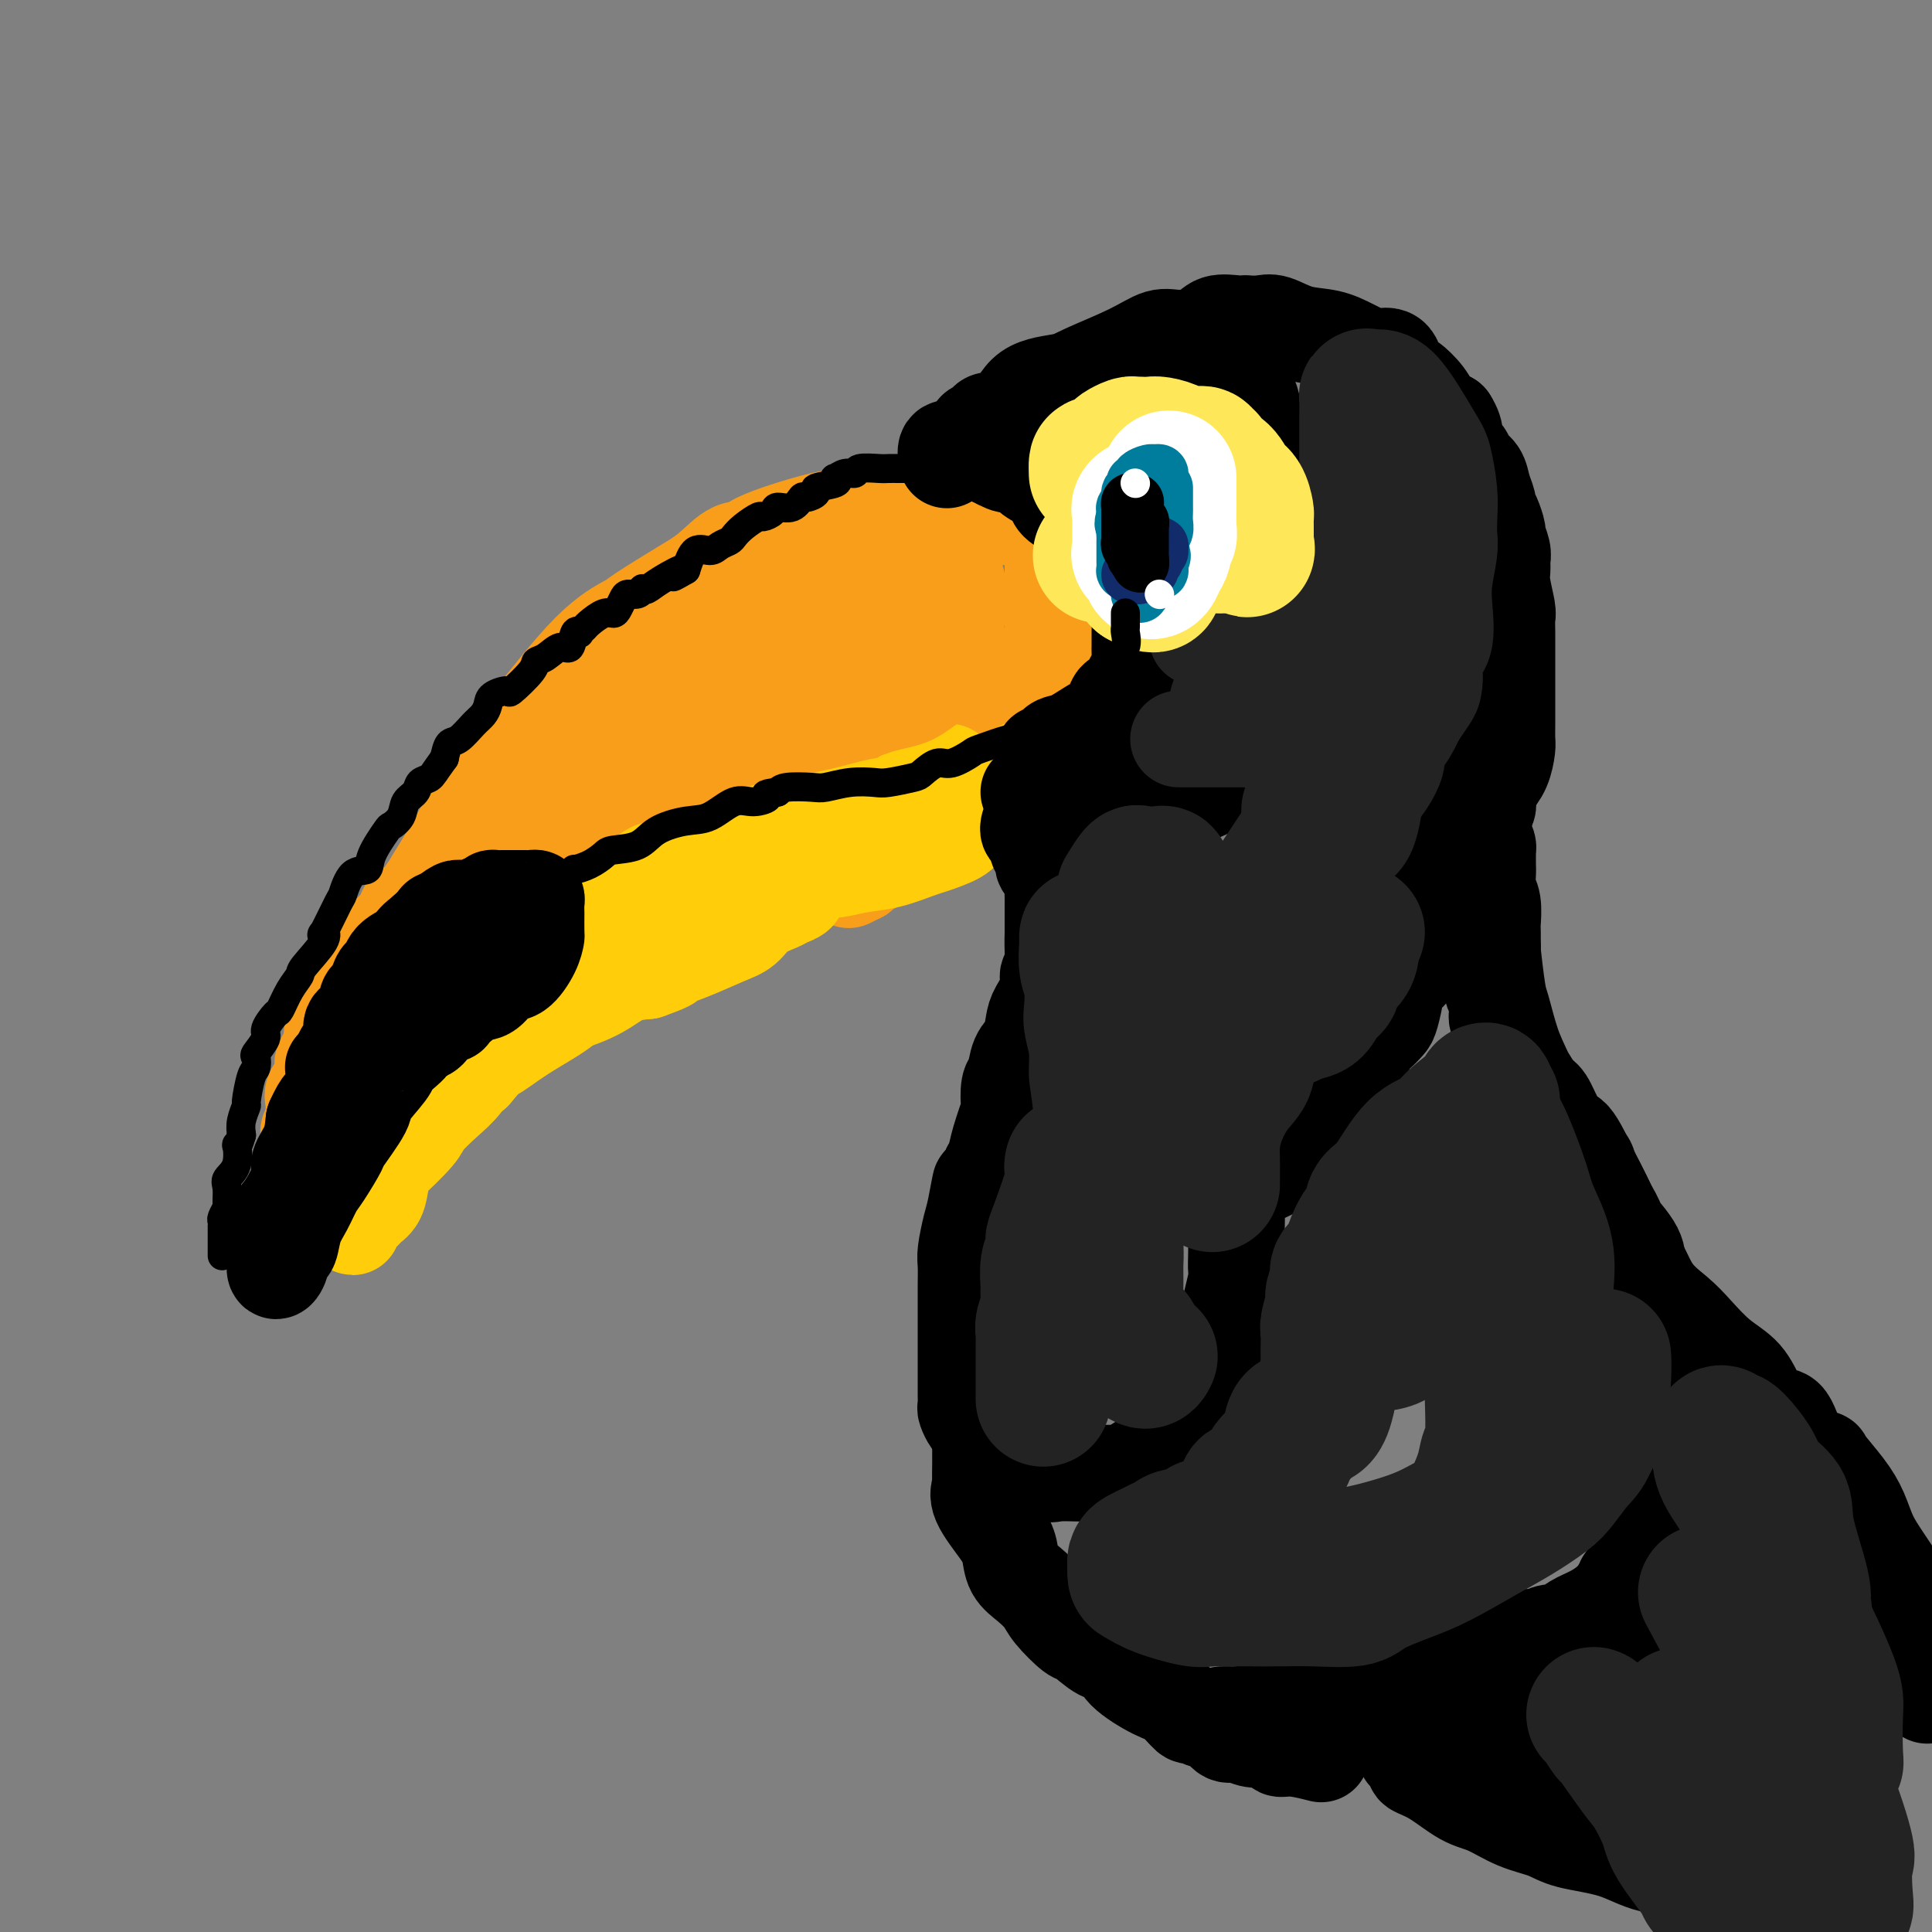 <svg viewBox='0 0 400 400' version='1.1' xmlns='http://www.w3.org/2000/svg' xmlns:xlink='http://www.w3.org/1999/xlink'><rect x="0" y="0" width="400" height="400" fill="#808080" stroke="none"/><g fill='none' stroke='rgb(249,158,27)' stroke-width='20' stroke-linecap='round' stroke-linejoin='round'><path d='M208,107c-0.330,0.008 -0.660,0.016 -1,0c-0.340,-0.016 -0.691,-0.057 -1,0c-0.309,0.057 -0.578,0.211 -1,0c-0.422,-0.211 -0.998,-0.789 -2,-1c-1.002,-0.211 -2.429,-0.056 -3,0c-0.571,0.056 -0.285,0.014 -1,0c-0.715,-0.014 -2.432,-0.000 -4,0c-1.568,0.000 -2.988,-0.014 -4,0c-1.012,0.014 -1.618,0.055 -4,0c-2.382,-0.055 -6.542,-0.206 -9,0c-2.458,0.206 -3.216,0.770 -4,1c-0.784,0.230 -1.594,0.127 -5,1c-3.406,0.873 -9.407,2.724 -12,4c-2.593,1.276 -1.777,1.977 -2,2c-0.223,0.023 -1.484,-0.634 -3,0c-1.516,0.634 -3.287,2.558 -5,4c-1.713,1.442 -3.367,2.402 -6,4c-2.633,1.598 -6.246,3.835 -8,5c-1.754,1.165 -1.650,1.259 -3,2c-1.350,0.741 -4.153,2.129 -8,6c-3.847,3.871 -8.737,10.226 -11,13c-2.263,2.774 -1.898,1.967 -2,2c-0.102,0.033 -0.670,0.908 -2,3c-1.330,2.092 -3.423,5.403 -5,8c-1.577,2.597 -2.639,4.480 -4,7c-1.361,2.520 -3.020,5.679 -5,9c-1.980,3.321 -4.280,6.806 -6,10c-1.720,3.194 -2.860,6.097 -4,9'/><path d='M83,196c-5.171,9.938 -5.098,11.784 -5,13c0.098,1.216 0.223,1.801 0,3c-0.223,1.199 -0.793,3.011 -1,4c-0.207,0.989 -0.052,1.154 0,1c0.052,-0.154 0.001,-0.629 0,-1c-0.001,-0.371 0.048,-0.638 0,-1c-0.048,-0.362 -0.192,-0.818 0,-2c0.192,-1.182 0.719,-3.089 2,-5c1.281,-1.911 3.314,-3.827 5,-6c1.686,-2.173 3.024,-4.605 5,-6c1.976,-1.395 4.592,-1.753 6,-3c1.408,-1.247 1.610,-3.382 3,-5c1.390,-1.618 3.968,-2.717 6,-4c2.032,-1.283 3.519,-2.749 5,-4c1.481,-1.251 2.955,-2.287 5,-3c2.045,-0.713 4.660,-1.103 6,-2c1.340,-0.897 1.404,-2.300 2,-3c0.596,-0.700 1.724,-0.695 3,-1c1.276,-0.305 2.701,-0.919 4,-1c1.299,-0.081 2.472,0.372 4,0c1.528,-0.372 3.412,-1.568 5,-2c1.588,-0.432 2.880,-0.101 5,0c2.120,0.101 5.068,-0.028 7,0c1.932,0.028 2.848,0.214 4,0c1.152,-0.214 2.541,-0.827 4,-1c1.459,-0.173 2.988,0.093 4,0c1.012,-0.093 1.506,-0.547 2,-1'/><path d='M164,166c7.047,-0.881 3.663,-0.083 3,0c-0.663,0.083 1.395,-0.550 3,-1c1.605,-0.450 2.758,-0.716 4,-1c1.242,-0.284 2.574,-0.586 4,-1c1.426,-0.414 2.946,-0.940 4,-1c1.054,-0.060 1.641,0.346 3,0c1.359,-0.346 3.490,-1.444 5,-2c1.510,-0.556 2.400,-0.572 3,-1c0.600,-0.428 0.909,-1.270 2,-2c1.091,-0.730 2.963,-1.349 4,-2c1.037,-0.651 1.238,-1.334 2,-2c0.762,-0.666 2.083,-1.316 3,-2c0.917,-0.684 1.428,-1.402 2,-2c0.572,-0.598 1.205,-1.074 2,-2c0.795,-0.926 1.751,-2.301 2,-3c0.249,-0.699 -0.210,-0.723 1,-2c1.210,-1.277 4.090,-3.809 5,-5c0.910,-1.191 -0.148,-1.042 0,-1c0.148,0.042 1.504,-0.024 2,-1c0.496,-0.976 0.133,-2.861 0,-4c-0.133,-1.139 -0.036,-1.532 0,-2c0.036,-0.468 0.010,-1.011 0,-2c-0.010,-0.989 -0.003,-2.423 0,-4c0.003,-1.577 0.001,-3.298 0,-4c-0.001,-0.702 -0.000,-0.384 0,-1c0.000,-0.616 0.000,-2.166 0,-3c-0.000,-0.834 -0.000,-0.953 0,-1c0.000,-0.047 0.000,-0.024 0,0'/><path d='M224,131c0.001,0.217 0.001,0.435 0,1c-0.001,0.565 -0.004,1.478 0,2c0.004,0.522 0.014,0.652 0,1c-0.014,0.348 -0.053,0.915 0,1c0.053,0.085 0.198,-0.311 0,0c-0.198,0.311 -0.740,1.328 -1,2c-0.260,0.672 -0.239,0.999 -1,2c-0.761,1.001 -2.305,2.676 -3,4c-0.695,1.324 -0.539,2.297 -1,3c-0.461,0.703 -1.537,1.137 -2,2c-0.463,0.863 -0.313,2.157 -1,3c-0.687,0.843 -2.209,1.237 -3,2c-0.791,0.763 -0.849,1.896 -1,3c-0.151,1.104 -0.394,2.179 -1,3c-0.606,0.821 -1.576,1.390 -2,2c-0.424,0.610 -0.302,1.262 -1,2c-0.698,0.738 -2.215,1.561 -3,2c-0.785,0.439 -0.838,0.494 -1,1c-0.162,0.506 -0.431,1.464 -1,2c-0.569,0.536 -1.437,0.649 -2,1c-0.563,0.351 -0.823,0.939 -1,1c-0.177,0.061 -0.273,-0.406 -1,0c-0.727,0.406 -2.085,1.686 -3,2c-0.915,0.314 -1.385,-0.337 -2,0c-0.615,0.337 -1.373,1.663 -2,2c-0.627,0.337 -1.123,-0.313 -2,0c-0.877,0.313 -2.137,1.589 -3,2c-0.863,0.411 -1.331,-0.045 -2,0c-0.669,0.045 -1.540,0.589 -2,1c-0.460,0.411 -0.508,0.687 -1,1c-0.492,0.313 -1.426,0.661 -2,1c-0.574,0.339 -0.787,0.670 -1,1'/><path d='M178,181c-4.000,2.000 -2.000,1.000 0,0'/></g>
<g fill='none' stroke='rgb(255,205,10)' stroke-width='20' stroke-linecap='round' stroke-linejoin='round'><path d='M212,159c0.014,0.319 0.029,0.638 0,1c-0.029,0.362 -0.101,0.768 0,1c0.101,0.232 0.374,0.289 0,1c-0.374,0.711 -1.396,2.077 -2,3c-0.604,0.923 -0.792,1.403 -2,2c-1.208,0.597 -3.437,1.311 -5,2c-1.563,0.689 -2.461,1.354 -3,2c-0.539,0.646 -0.719,1.272 -2,2c-1.281,0.728 -3.662,1.558 -5,2c-1.338,0.442 -1.633,0.497 -3,1c-1.367,0.503 -3.806,1.455 -6,2c-2.194,0.545 -4.142,0.681 -6,1c-1.858,0.319 -3.624,0.819 -5,1c-1.376,0.181 -2.360,0.042 -3,0c-0.640,-0.042 -0.936,0.012 -2,0c-1.064,-0.012 -2.897,-0.091 -4,0c-1.103,0.091 -1.476,0.350 -2,1c-0.524,0.650 -1.197,1.690 -2,2c-0.803,0.310 -1.735,-0.110 -3,0c-1.265,0.110 -2.863,0.749 -4,1c-1.137,0.251 -1.814,0.113 -3,0c-1.186,-0.113 -2.881,-0.202 -4,0c-1.119,0.202 -1.660,0.694 -3,1c-1.340,0.306 -3.477,0.425 -5,1c-1.523,0.575 -2.431,1.607 -3,2c-0.569,0.393 -0.799,0.147 -2,1c-1.201,0.853 -3.374,2.806 -5,4c-1.626,1.194 -2.704,1.629 -4,2c-1.296,0.371 -2.811,0.677 -4,2c-1.189,1.323 -2.054,3.664 -3,5c-0.946,1.336 -1.973,1.668 -3,2'/><path d='M114,204c-4.374,3.638 -3.310,3.733 -3,4c0.310,0.267 -0.135,0.706 -2,2c-1.865,1.294 -5.151,3.442 -7,5c-1.849,1.558 -2.260,2.525 -3,4c-0.740,1.475 -1.810,3.457 -3,5c-1.190,1.543 -2.500,2.646 -4,4c-1.500,1.354 -3.190,2.959 -4,4c-0.810,1.041 -0.741,1.518 -2,3c-1.259,1.482 -3.847,3.969 -5,5c-1.153,1.031 -0.871,0.605 -1,1c-0.129,0.395 -0.669,1.610 -1,3c-0.331,1.390 -0.453,2.956 -1,4c-0.547,1.044 -1.519,1.565 -2,2c-0.481,0.435 -0.471,0.782 -1,1c-0.529,0.218 -1.597,0.306 -2,1c-0.403,0.694 -0.142,1.996 0,2c0.142,0.004 0.166,-1.288 0,-2c-0.166,-0.712 -0.520,-0.843 0,-2c0.520,-1.157 1.915,-3.338 3,-5c1.085,-1.662 1.860,-2.804 3,-4c1.140,-1.196 2.645,-2.445 4,-4c1.355,-1.555 2.559,-3.417 4,-5c1.441,-1.583 3.119,-2.888 4,-4c0.881,-1.112 0.966,-2.032 2,-3c1.034,-0.968 3.017,-1.984 5,-3'/><path d='M98,222c4.523,-5.370 3.329,-3.795 4,-4c0.671,-0.205 3.206,-2.190 6,-4c2.794,-1.810 5.846,-3.443 8,-5c2.154,-1.557 3.410,-3.036 4,-4c0.590,-0.964 0.515,-1.412 2,-2c1.485,-0.588 4.531,-1.315 6,-2c1.469,-0.685 1.362,-1.329 2,-2c0.638,-0.671 2.023,-1.371 3,-2c0.977,-0.629 1.547,-1.187 3,-2c1.453,-0.813 3.789,-1.881 5,-2c1.211,-0.119 1.296,0.712 3,0c1.704,-0.712 5.025,-2.968 7,-4c1.975,-1.032 2.602,-0.839 3,-1c0.398,-0.161 0.566,-0.677 1,-1c0.434,-0.323 1.135,-0.454 2,-1c0.865,-0.546 1.893,-1.507 3,-2c1.107,-0.493 2.292,-0.517 3,-1c0.708,-0.483 0.940,-1.425 2,-2c1.060,-0.575 2.950,-0.782 4,-1c1.050,-0.218 1.261,-0.447 2,-1c0.739,-0.553 2.007,-1.428 3,-2c0.993,-0.572 1.712,-0.839 3,-1c1.288,-0.161 3.146,-0.216 4,-1c0.854,-0.784 0.705,-2.298 1,-3c0.295,-0.702 1.034,-0.594 2,-1c0.966,-0.406 2.161,-1.328 3,-2c0.839,-0.672 1.324,-1.094 2,-2c0.676,-0.906 1.542,-2.294 2,-3c0.458,-0.706 0.508,-0.728 1,-1c0.492,-0.272 1.426,-0.792 2,-1c0.574,-0.208 0.787,-0.104 1,0'/><path d='M195,162c2.409,-2.510 1.432,-2.283 1,-2c-0.432,0.283 -0.317,0.624 0,1c0.317,0.376 0.837,0.786 0,1c-0.837,0.214 -3.032,0.231 -5,1c-1.968,0.769 -3.708,2.289 -5,3c-1.292,0.711 -2.134,0.614 -4,1c-1.866,0.386 -4.755,1.255 -8,2c-3.245,0.745 -6.845,1.365 -10,2c-3.155,0.635 -5.864,1.283 -8,2c-2.136,0.717 -3.699,1.501 -5,2c-1.301,0.499 -2.341,0.712 -3,1c-0.659,0.288 -0.939,0.651 -2,1c-1.061,0.349 -2.903,0.684 -4,1c-1.097,0.316 -1.447,0.613 -2,1c-0.553,0.387 -1.308,0.862 -2,1c-0.692,0.138 -1.320,-0.063 -2,0c-0.680,0.063 -1.413,0.388 -2,1c-0.587,0.612 -1.028,1.509 -2,2c-0.972,0.491 -2.475,0.576 -4,1c-1.525,0.424 -3.072,1.188 -4,2c-0.928,0.812 -1.239,1.671 -2,2c-0.761,0.329 -1.974,0.127 -3,1c-1.026,0.873 -1.865,2.821 -3,4c-1.135,1.179 -2.568,1.590 -4,2'/><path d='M112,195c-3.716,2.682 -2.007,2.385 -2,2c0.007,-0.385 -1.687,-0.860 -3,0c-1.313,0.860 -2.243,3.054 -3,4c-0.757,0.946 -1.341,0.643 -2,1c-0.659,0.357 -1.393,1.374 -2,2c-0.607,0.626 -1.089,0.863 -2,2c-0.911,1.137 -2.253,3.176 -3,4c-0.747,0.824 -0.898,0.433 -2,1c-1.102,0.567 -3.155,2.092 -4,3c-0.845,0.908 -0.482,1.201 -1,2c-0.518,0.799 -1.916,2.106 -3,3c-1.084,0.894 -1.853,1.376 -2,2c-0.147,0.624 0.326,1.389 0,2c-0.326,0.611 -1.453,1.066 -2,1c-0.547,-0.066 -0.514,-0.654 0,-1c0.514,-0.346 1.510,-0.452 2,-1c0.490,-0.548 0.475,-1.540 1,-2c0.525,-0.460 1.589,-0.387 3,-1c1.411,-0.613 3.167,-1.910 5,-3c1.833,-1.090 3.742,-1.973 6,-3c2.258,-1.027 4.865,-2.198 8,-3c3.135,-0.802 6.799,-1.236 10,-2c3.201,-0.764 5.939,-1.860 8,-3c2.061,-1.140 3.446,-2.326 5,-3c1.554,-0.674 3.277,-0.837 5,-1'/><path d='M134,201c6.271,-2.231 3.947,-1.809 4,-2c0.053,-0.191 2.483,-0.997 5,-2c2.517,-1.003 5.121,-2.205 7,-3c1.879,-0.795 3.033,-1.182 4,-2c0.967,-0.818 1.748,-2.065 3,-3c1.252,-0.935 2.976,-1.557 4,-2c1.024,-0.443 1.347,-0.706 2,-1c0.653,-0.294 1.637,-0.618 2,-1c0.363,-0.382 0.104,-0.824 0,-1c-0.104,-0.176 -0.052,-0.088 0,0'/></g>
<g fill='none' stroke='rgb(249,158,27)' stroke-width='20' stroke-linecap='round' stroke-linejoin='round'><path d='M122,156c0.822,-0.244 1.644,-0.488 2,-1c0.356,-0.512 0.246,-1.293 1,-2c0.754,-0.707 2.372,-1.339 3,-2c0.628,-0.661 0.266,-1.352 1,-2c0.734,-0.648 2.564,-1.254 4,-2c1.436,-0.746 2.479,-1.633 4,-3c1.521,-1.367 3.521,-3.215 5,-4c1.479,-0.785 2.437,-0.509 4,-2c1.563,-1.491 3.730,-4.750 5,-6c1.270,-1.250 1.642,-0.492 3,-1c1.358,-0.508 3.702,-2.283 5,-3c1.298,-0.717 1.549,-0.376 2,-1c0.451,-0.624 1.101,-2.213 2,-3c0.899,-0.787 2.048,-0.771 3,-1c0.952,-0.229 1.706,-0.702 2,-1c0.294,-0.298 0.127,-0.420 1,-1c0.873,-0.580 2.786,-1.619 4,-2c1.214,-0.381 1.728,-0.106 3,-1c1.272,-0.894 3.301,-2.958 5,-4c1.699,-1.042 3.067,-1.064 4,-1c0.933,0.064 1.430,0.213 2,0c0.570,-0.213 1.213,-0.789 2,-1c0.787,-0.211 1.716,-0.058 2,0c0.284,0.058 -0.078,0.019 0,0c0.078,-0.019 0.597,-0.020 1,0c0.403,0.020 0.690,0.059 1,0c0.310,-0.059 0.644,-0.218 1,0c0.356,0.218 0.735,0.811 1,2c0.265,1.189 0.418,2.974 1,4c0.582,1.026 1.595,1.293 2,2c0.405,0.707 0.203,1.853 0,3'/><path d='M198,123c0.927,2.693 0.245,3.925 0,5c-0.245,1.075 -0.052,1.992 0,3c0.052,1.008 -0.037,2.108 0,3c0.037,0.892 0.201,1.577 0,2c-0.201,0.423 -0.765,0.586 -1,1c-0.235,0.414 -0.139,1.081 -1,2c-0.861,0.919 -2.679,2.091 -4,3c-1.321,0.909 -2.146,1.554 -3,2c-0.854,0.446 -1.737,0.693 -3,1c-1.263,0.307 -2.905,0.675 -4,1c-1.095,0.325 -1.641,0.609 -3,1c-1.359,0.391 -3.530,0.889 -5,1c-1.470,0.111 -2.239,-0.167 -3,0c-0.761,0.167 -1.512,0.777 -3,1c-1.488,0.223 -3.711,0.060 -5,0c-1.289,-0.060 -1.644,-0.016 -3,0c-1.356,0.016 -3.714,0.003 -5,0c-1.286,-0.003 -1.499,0.003 -2,0c-0.501,-0.003 -1.290,-0.017 -2,0c-0.710,0.017 -1.339,0.064 -2,0c-0.661,-0.064 -1.352,-0.239 -2,0c-0.648,0.239 -1.254,0.890 -2,1c-0.746,0.110 -1.633,-0.322 -3,0c-1.367,0.322 -3.213,1.399 -5,2c-1.787,0.601 -3.515,0.726 -5,1c-1.485,0.274 -2.728,0.697 -4,1c-1.272,0.303 -2.573,0.484 -4,1c-1.427,0.516 -2.980,1.365 -4,2c-1.020,0.635 -1.505,1.056 -2,2c-0.495,0.944 -0.998,2.413 -2,3c-1.002,0.587 -2.501,0.294 -4,0'/><path d='M112,162c-4.888,2.054 -2.108,1.189 -1,1c1.108,-0.189 0.542,0.297 0,1c-0.542,0.703 -1.061,1.622 -1,2c0.061,0.378 0.703,0.214 1,0c0.297,-0.214 0.248,-0.479 1,-1c0.752,-0.521 2.306,-1.297 4,-2c1.694,-0.703 3.529,-1.333 5,-2c1.471,-0.667 2.579,-1.371 6,-3c3.421,-1.629 9.155,-4.184 13,-6c3.845,-1.816 5.799,-2.895 8,-4c2.201,-1.105 4.647,-2.237 7,-3c2.353,-0.763 4.613,-1.158 7,-2c2.387,-0.842 4.899,-2.131 6,-3c1.101,-0.869 0.789,-1.319 2,-2c1.211,-0.681 3.943,-1.593 6,-2c2.057,-0.407 3.437,-0.308 5,-1c1.563,-0.692 3.307,-2.174 5,-3c1.693,-0.826 3.333,-0.996 4,-1c0.667,-0.004 0.361,0.156 1,0c0.639,-0.156 2.223,-0.630 3,-1c0.777,-0.370 0.748,-0.638 1,-1c0.252,-0.362 0.786,-0.818 1,-1c0.214,-0.182 0.107,-0.091 0,0'/><path d='M192,129c-0.525,0.451 -1.049,0.902 -1,1c0.049,0.098 0.672,-0.157 -1,0c-1.672,0.157 -5.637,0.728 -8,1c-2.363,0.272 -3.122,0.247 -4,1c-0.878,0.753 -1.876,2.285 -3,3c-1.124,0.715 -2.375,0.614 -4,1c-1.625,0.386 -3.623,1.259 -5,2c-1.377,0.741 -2.133,1.348 -3,2c-0.867,0.652 -1.847,1.347 -3,2c-1.153,0.653 -2.480,1.264 -4,2c-1.520,0.736 -3.232,1.597 -4,2c-0.768,0.403 -0.591,0.348 -2,1c-1.409,0.652 -4.403,2.010 -6,3c-1.597,0.990 -1.798,1.613 -3,2c-1.202,0.387 -3.406,0.537 -5,1c-1.594,0.463 -2.577,1.237 -3,2c-0.423,0.763 -0.284,1.515 -1,2c-0.716,0.485 -2.285,0.703 -3,1c-0.715,0.297 -0.577,0.672 -1,1c-0.423,0.328 -1.409,0.610 -2,1c-0.591,0.390 -0.788,0.888 -1,1c-0.212,0.112 -0.438,-0.162 -1,0c-0.562,0.162 -1.460,0.760 -2,1c-0.540,0.240 -0.722,0.121 -1,0c-0.278,-0.121 -0.653,-0.244 -1,0c-0.347,0.244 -0.666,0.854 -1,1c-0.334,0.146 -0.683,-0.171 -1,0c-0.317,0.171 -0.600,0.829 -1,1c-0.400,0.171 -0.915,-0.146 -1,0c-0.085,0.146 0.262,0.756 0,1c-0.262,0.244 -1.131,0.122 -2,0'/><path d='M114,165c-10.313,5.296 -4.096,2.035 -2,1c2.096,-1.035 0.071,0.156 -1,1c-1.071,0.844 -1.189,1.342 -2,2c-0.811,0.658 -2.315,1.476 -3,2c-0.685,0.524 -0.551,0.755 -1,1c-0.449,0.245 -1.479,0.503 -2,1c-0.521,0.497 -0.532,1.232 -1,2c-0.468,0.768 -1.394,1.570 -2,2c-0.606,0.430 -0.891,0.487 -2,1c-1.109,0.513 -3.043,1.480 -4,2c-0.957,0.520 -0.938,0.591 -1,1c-0.062,0.409 -0.205,1.157 -1,2c-0.795,0.843 -2.242,1.783 -3,2c-0.758,0.217 -0.827,-0.289 -1,0c-0.173,0.289 -0.449,1.374 -1,2c-0.551,0.626 -1.376,0.791 -2,1c-0.624,0.209 -1.046,0.460 -1,1c0.046,0.540 0.561,1.370 0,2c-0.561,0.630 -2.197,1.062 -3,2c-0.803,0.938 -0.773,2.382 -1,3c-0.227,0.618 -0.713,0.411 -1,1c-0.287,0.589 -0.377,1.975 -1,3c-0.623,1.025 -1.778,1.688 -2,2c-0.222,0.312 0.490,0.273 0,1c-0.490,0.727 -2.182,2.222 -3,3c-0.818,0.778 -0.763,0.841 -1,1c-0.237,0.159 -0.768,0.416 -1,1c-0.232,0.584 -0.165,1.497 0,2c0.165,0.503 0.429,0.597 0,1c-0.429,0.403 -1.551,1.115 -2,2c-0.449,0.885 -0.224,1.942 0,3'/><path d='M69,216c-2.765,4.988 -2.177,3.957 -2,4c0.177,0.043 -0.058,1.161 0,2c0.058,0.839 0.408,1.399 0,2c-0.408,0.601 -1.574,1.242 -2,2c-0.426,0.758 -0.113,1.632 0,2c0.113,0.368 0.027,0.231 0,1c-0.027,0.769 0.007,2.444 0,3c-0.007,0.556 -0.054,-0.006 0,0c0.054,0.006 0.211,0.580 0,1c-0.211,0.420 -0.789,0.687 -1,1c-0.211,0.313 -0.057,0.672 0,1c0.057,0.328 0.015,0.624 0,1c-0.015,0.376 -0.004,0.832 0,1c0.004,0.168 0.001,0.048 0,0c-0.001,-0.048 -0.001,-0.024 0,0'/><path d='M64,237c0.000,0.000 0.100,0.100 0.1,0.1'/></g>
<g fill='none' stroke='rgb(0,0,0)' stroke-width='20' stroke-linecap='round' stroke-linejoin='round'><path d='M81,200c0.748,-0.210 1.496,-0.420 2,-1c0.504,-0.580 0.764,-1.529 1,-2c0.236,-0.471 0.446,-0.465 1,-1c0.554,-0.535 1.450,-1.610 3,-3c1.550,-1.390 3.754,-3.094 5,-4c1.246,-0.906 1.534,-1.013 2,-1c0.466,0.013 1.112,0.147 2,0c0.888,-0.147 2.019,-0.575 3,-1c0.981,-0.425 1.811,-0.846 2,-1c0.189,-0.154 -0.262,-0.041 0,0c0.262,0.041 1.236,0.011 2,0c0.764,-0.011 1.319,-0.004 2,0c0.681,0.004 1.489,0.004 2,0c0.511,-0.004 0.725,-0.011 1,0c0.275,0.011 0.610,0.041 1,0c0.390,-0.041 0.837,-0.154 1,0c0.163,0.154 0.044,0.575 0,1c-0.044,0.425 -0.013,0.853 0,1c0.013,0.147 0.009,0.012 0,1c-0.009,0.988 -0.021,3.099 0,4c0.021,0.901 0.077,0.592 0,1c-0.077,0.408 -0.287,1.532 -1,3c-0.713,1.468 -1.929,3.279 -3,4c-1.071,0.721 -1.998,0.352 -3,1c-1.002,0.648 -2.078,2.315 -3,3c-0.922,0.685 -1.689,0.390 -3,1c-1.311,0.610 -3.166,2.125 -4,3c-0.834,0.875 -0.646,1.111 -1,1c-0.354,-0.111 -1.249,-0.568 -2,0c-0.751,0.568 -1.357,2.162 -2,3c-0.643,0.838 -1.321,0.919 -2,1'/><path d='M87,214c-3.458,2.372 -2.105,1.802 -2,2c0.105,0.198 -1.040,1.165 -2,2c-0.960,0.835 -1.736,1.538 -2,2c-0.264,0.462 -0.016,0.683 -1,2c-0.984,1.317 -3.202,3.728 -4,5c-0.798,1.272 -0.178,1.403 -1,3c-0.822,1.597 -3.088,4.661 -4,6c-0.912,1.339 -0.472,0.955 -1,2c-0.528,1.045 -2.025,3.521 -3,5c-0.975,1.479 -1.427,1.963 -2,3c-0.573,1.037 -1.267,2.627 -2,4c-0.733,1.373 -1.507,2.527 -2,4c-0.493,1.473 -0.707,3.264 -1,4c-0.293,0.736 -0.667,0.419 -1,1c-0.333,0.581 -0.625,2.062 -1,3c-0.375,0.938 -0.832,1.333 -1,1c-0.168,-0.333 -0.046,-1.395 0,-2c0.046,-0.605 0.017,-0.753 0,-1c-0.017,-0.247 -0.021,-0.594 0,-1c0.021,-0.406 0.067,-0.870 0,-2c-0.067,-1.130 -0.246,-2.927 0,-4c0.246,-1.073 0.917,-1.423 2,-3c1.083,-1.577 2.579,-4.381 3,-6c0.421,-1.619 -0.233,-2.051 0,-3c0.233,-0.949 1.352,-2.414 2,-4c0.648,-1.586 0.824,-3.293 1,-5'/><path d='M65,232c1.808,-4.054 2.329,-3.688 3,-4c0.671,-0.312 1.493,-1.301 2,-3c0.507,-1.699 0.699,-4.107 1,-5c0.301,-0.893 0.711,-0.271 1,-1c0.289,-0.729 0.457,-2.810 1,-4c0.543,-1.190 1.459,-1.491 2,-2c0.541,-0.509 0.705,-1.227 1,-2c0.295,-0.773 0.720,-1.600 1,-2c0.280,-0.400 0.414,-0.374 1,-1c0.586,-0.626 1.624,-1.903 2,-3c0.376,-1.097 0.089,-2.014 1,-3c0.911,-0.986 3.018,-2.043 4,-3c0.982,-0.957 0.837,-1.815 1,-2c0.163,-0.185 0.632,0.304 1,0c0.368,-0.304 0.635,-1.402 1,-2c0.365,-0.598 0.830,-0.696 1,-1c0.170,-0.304 0.046,-0.813 0,-1c-0.046,-0.187 -0.013,-0.054 0,0c0.013,0.054 0.007,0.027 0,0'/><path d='M89,193c3.516,-5.777 0.305,-0.721 -1,1c-1.305,1.721 -0.703,0.105 -1,0c-0.297,-0.105 -1.494,1.301 -2,2c-0.506,0.699 -0.321,0.690 -1,1c-0.679,0.310 -2.223,0.938 -3,2c-0.777,1.062 -0.786,2.559 -1,3c-0.214,0.441 -0.632,-0.175 -1,0c-0.368,0.175 -0.686,1.142 -1,2c-0.314,0.858 -0.624,1.606 -1,2c-0.376,0.394 -0.817,0.435 -1,1c-0.183,0.565 -0.109,1.656 0,2c0.109,0.344 0.253,-0.058 0,0c-0.253,0.058 -0.904,0.578 -1,1c-0.096,0.422 0.364,0.747 0,1c-0.364,0.253 -1.551,0.435 -2,1c-0.449,0.565 -0.159,1.515 0,2c0.159,0.485 0.186,0.507 0,1c-0.186,0.493 -0.586,1.456 -1,2c-0.414,0.544 -0.843,0.668 -1,1c-0.157,0.332 -0.042,0.874 0,1c0.042,0.126 0.011,-0.162 0,0c-0.011,0.162 -0.003,0.774 0,1c0.003,0.226 0.001,0.064 0,0c-0.001,-0.064 -0.000,-0.032 0,0'/><path d='M69,221c0.000,0.000 0.100,0.100 0.1,0.1'/><path d='M202,90c-0.084,-0.444 -0.167,-0.889 0,-1c0.167,-0.111 0.586,0.111 1,0c0.414,-0.111 0.824,-0.554 1,-1c0.176,-0.446 0.117,-0.894 1,-1c0.883,-0.106 2.706,0.131 4,-1c1.294,-1.131 2.058,-3.631 4,-5c1.942,-1.369 5.063,-1.606 7,-2c1.937,-0.394 2.690,-0.944 5,-2c2.310,-1.056 6.178,-2.616 9,-4c2.822,-1.384 4.597,-2.591 6,-3c1.403,-0.409 2.433,-0.018 4,0c1.567,0.018 3.671,-0.335 5,-1c1.329,-0.665 1.882,-1.642 3,-2c1.118,-0.358 2.801,-0.098 4,0c1.199,0.098 1.915,0.033 2,0c0.085,-0.033 -0.460,-0.035 0,0c0.460,0.035 1.924,0.106 3,0c1.076,-0.106 1.764,-0.389 3,0c1.236,0.389 3.021,1.449 5,2c1.979,0.551 4.153,0.593 6,1c1.847,0.407 3.367,1.178 5,2c1.633,0.822 3.380,1.695 4,2c0.620,0.305 0.111,0.042 0,0c-0.111,-0.042 0.174,0.137 1,0c0.826,-0.137 2.194,-0.589 3,0c0.806,0.589 1.049,2.219 1,3c-0.049,0.781 -0.390,0.713 0,1c0.390,0.287 1.511,0.931 2,1c0.489,0.069 0.348,-0.435 1,0c0.652,0.435 2.099,1.809 3,3c0.901,1.191 1.258,2.197 2,3c0.742,0.803 1.871,1.401 3,2'/><path d='M300,87c1.970,3.049 0.895,4.170 1,5c0.105,0.830 1.391,1.368 2,2c0.609,0.632 0.541,1.359 1,2c0.459,0.641 1.446,1.196 2,2c0.554,0.804 0.674,1.859 1,3c0.326,1.141 0.857,2.370 1,3c0.143,0.630 -0.101,0.662 0,1c0.101,0.338 0.549,0.983 1,2c0.451,1.017 0.906,2.408 1,3c0.094,0.592 -0.172,0.386 0,1c0.172,0.614 0.782,2.049 1,3c0.218,0.951 0.044,1.420 0,2c-0.044,0.580 0.041,1.273 0,2c-0.041,0.727 -0.207,1.489 0,3c0.207,1.511 0.788,3.773 1,5c0.212,1.227 0.057,1.420 0,2c-0.057,0.580 -0.015,1.547 0,3c0.015,1.453 0.004,3.393 0,5c-0.004,1.607 -0.001,2.882 0,4c0.001,1.118 0.001,2.080 0,3c-0.001,0.920 -0.002,1.800 0,3c0.002,1.200 0.008,2.720 0,4c-0.008,1.280 -0.031,2.319 0,3c0.031,0.681 0.114,1.003 0,2c-0.114,0.997 -0.427,2.669 -1,4c-0.573,1.331 -1.407,2.321 -2,3c-0.593,0.679 -0.943,1.047 -1,2c-0.057,0.953 0.181,2.493 0,3c-0.181,0.507 -0.779,-0.017 -1,0c-0.221,0.017 -0.063,0.576 0,1c0.063,0.424 0.032,0.712 0,1'/><path d='M307,169c-0.774,2.643 -0.208,1.250 0,1c0.208,-0.250 0.060,0.643 0,1c-0.060,0.357 -0.030,0.179 0,0'/><path d='M213,164c0.740,-0.121 1.481,-0.243 2,0c0.519,0.243 0.818,0.850 2,1c1.182,0.150 3.247,-0.156 5,0c1.753,0.156 3.195,0.774 5,1c1.805,0.226 3.973,0.062 6,0c2.027,-0.062 3.911,-0.020 5,0c1.089,0.020 1.382,0.017 2,0c0.618,-0.017 1.561,-0.049 2,0c0.439,0.049 0.376,0.178 1,0c0.624,-0.178 1.937,-0.663 3,-1c1.063,-0.337 1.877,-0.527 3,-1c1.123,-0.473 2.556,-1.230 4,-2c1.444,-0.770 2.900,-1.553 4,-2c1.100,-0.447 1.845,-0.557 3,-1c1.155,-0.443 2.719,-1.220 4,-2c1.281,-0.780 2.278,-1.563 3,-2c0.722,-0.437 1.167,-0.530 2,-1c0.833,-0.470 2.052,-1.318 3,-2c0.948,-0.682 1.625,-1.196 2,-2c0.375,-0.804 0.448,-1.896 1,-3c0.552,-1.104 1.584,-2.220 2,-3c0.416,-0.780 0.217,-1.225 0,-2c-0.217,-0.775 -0.451,-1.880 0,-3c0.451,-1.120 1.588,-2.256 2,-3c0.412,-0.744 0.099,-1.095 0,-2c-0.099,-0.905 0.017,-2.364 0,-3c-0.017,-0.636 -0.168,-0.449 0,-1c0.168,-0.551 0.653,-1.838 0,-3c-0.653,-1.162 -2.445,-2.197 -3,-3c-0.555,-0.803 0.127,-1.372 0,-2c-0.127,-0.628 -1.064,-1.314 -2,-2'/><path d='M274,120c-0.626,-1.140 0.307,-0.490 0,-1c-0.307,-0.510 -1.856,-2.181 -3,-3c-1.144,-0.819 -1.884,-0.786 -2,-1c-0.116,-0.214 0.390,-0.674 0,-1c-0.390,-0.326 -1.677,-0.516 -2,-1c-0.323,-0.484 0.317,-1.261 0,-2c-0.317,-0.739 -1.591,-1.439 -2,-2c-0.409,-0.561 0.048,-0.984 0,-2c-0.048,-1.016 -0.601,-2.626 -1,-3c-0.399,-0.374 -0.646,0.489 -1,0c-0.354,-0.489 -0.816,-2.331 -1,-4c-0.184,-1.669 -0.091,-3.165 0,-4c0.091,-0.835 0.179,-1.010 0,-2c-0.179,-0.990 -0.626,-2.795 -1,-4c-0.374,-1.205 -0.674,-1.811 -1,-3c-0.326,-1.189 -0.679,-2.960 -1,-4c-0.321,-1.040 -0.610,-1.350 -1,-2c-0.390,-0.650 -0.882,-1.642 -1,-2c-0.118,-0.358 0.138,-0.082 0,0c-0.138,0.082 -0.671,-0.030 -1,0c-0.329,0.030 -0.456,0.203 -1,0c-0.544,-0.203 -1.506,-0.783 -2,-1c-0.494,-0.217 -0.522,-0.072 -1,0c-0.478,0.072 -1.406,0.071 -2,0c-0.594,-0.071 -0.852,-0.211 -2,0c-1.148,0.211 -3.185,0.775 -4,1c-0.815,0.225 -0.407,0.113 0,0'/><path d='M216,156c0.860,-0.451 1.721,-0.901 2,-1c0.279,-0.099 -0.023,0.155 0,0c0.023,-0.155 0.372,-0.718 1,-1c0.628,-0.282 1.534,-0.284 3,-1c1.466,-0.716 3.492,-2.145 5,-3c1.508,-0.855 2.498,-1.134 3,-2c0.502,-0.866 0.517,-2.318 1,-3c0.483,-0.682 1.436,-0.592 2,-1c0.564,-0.408 0.740,-1.312 1,-2c0.260,-0.688 0.606,-1.160 1,-2c0.394,-0.840 0.838,-2.049 1,-3c0.162,-0.951 0.042,-1.644 0,-2c-0.042,-0.356 -0.007,-0.375 0,-1c0.007,-0.625 -0.013,-1.854 0,-3c0.013,-1.146 0.060,-2.207 0,-3c-0.060,-0.793 -0.226,-1.318 0,-2c0.226,-0.682 0.844,-1.522 0,-3c-0.844,-1.478 -3.149,-3.593 -4,-5c-0.851,-1.407 -0.249,-2.106 -1,-3c-0.751,-0.894 -2.855,-1.983 -4,-3c-1.145,-1.017 -1.331,-1.963 -2,-3c-0.669,-1.037 -1.822,-2.164 -3,-3c-1.178,-0.836 -2.380,-1.380 -3,-2c-0.620,-0.620 -0.656,-1.315 -1,-2c-0.344,-0.685 -0.996,-1.358 -2,-2c-1.004,-0.642 -2.360,-1.251 -3,-2c-0.640,-0.749 -0.564,-1.637 -1,-2c-0.436,-0.363 -1.385,-0.200 -2,0c-0.615,0.200 -0.896,0.439 -2,0c-1.104,-0.439 -3.030,-1.554 -4,-2c-0.970,-0.446 -0.985,-0.223 -1,0'/><path d='M203,94c-2.397,-1.155 -1.890,-1.044 -2,-1c-0.110,0.044 -0.839,0.019 -1,0c-0.161,-0.019 0.244,-0.033 0,0c-0.244,0.033 -1.138,0.112 -2,0c-0.862,-0.112 -1.694,-0.415 -2,0c-0.306,0.415 -0.088,1.547 0,2c0.088,0.453 0.044,0.226 0,0'/><path d='M213,171c0.025,-0.106 0.049,-0.212 0,0c-0.049,0.212 -0.172,0.744 0,1c0.172,0.256 0.637,0.238 1,1c0.363,0.762 0.623,2.306 1,3c0.377,0.694 0.872,0.538 1,1c0.128,0.462 -0.109,1.542 0,2c0.109,0.458 0.565,0.293 1,1c0.435,0.707 0.849,2.286 1,3c0.151,0.714 0.041,0.563 0,1c-0.041,0.437 -0.011,1.463 0,2c0.011,0.537 0.004,0.586 0,2c-0.004,1.414 -0.005,4.195 0,5c0.005,0.805 0.017,-0.365 0,0c-0.017,0.365 -0.064,2.265 0,4c0.064,1.735 0.238,3.306 0,4c-0.238,0.694 -0.889,0.511 -1,1c-0.111,0.489 0.317,1.652 0,3c-0.317,1.348 -1.380,2.883 -2,4c-0.620,1.117 -0.797,1.816 -1,3c-0.203,1.184 -0.433,2.855 -1,4c-0.567,1.145 -1.471,1.766 -2,3c-0.529,1.234 -0.685,3.082 -1,4c-0.315,0.918 -0.791,0.907 -1,2c-0.209,1.093 -0.150,3.290 0,4c0.150,0.710 0.391,-0.067 0,1c-0.391,1.067 -1.413,3.980 -2,6c-0.587,2.020 -0.739,3.149 -1,4c-0.261,0.851 -0.630,1.426 -1,2'/><path d='M205,242c-2.415,6.764 -1.954,3.176 -2,3c-0.046,-0.176 -0.601,3.062 -1,5c-0.399,1.938 -0.643,2.578 -1,4c-0.357,1.422 -0.828,3.628 -1,5c-0.172,1.372 -0.046,1.910 0,3c0.046,1.090 0.012,2.731 0,4c-0.012,1.269 -0.003,2.166 0,3c0.003,0.834 0.001,1.606 0,4c-0.001,2.394 0.000,6.410 0,8c-0.000,1.590 -0.001,0.753 0,1c0.001,0.247 0.003,1.576 0,3c-0.003,1.424 -0.013,2.943 0,4c0.013,1.057 0.049,1.652 0,2c-0.049,0.348 -0.182,0.448 0,1c0.182,0.552 0.678,1.557 1,2c0.322,0.443 0.470,0.323 1,1c0.530,0.677 1.441,2.152 2,3c0.559,0.848 0.766,1.068 1,1c0.234,-0.068 0.495,-0.425 1,0c0.505,0.425 1.255,1.632 2,2c0.745,0.368 1.484,-0.104 2,0c0.516,0.104 0.807,0.784 1,1c0.193,0.216 0.286,-0.033 1,0c0.714,0.033 2.049,0.349 3,1c0.951,0.651 1.518,1.639 2,2c0.482,0.361 0.878,0.097 2,0c1.122,-0.097 2.969,-0.026 4,0c1.031,0.026 1.245,0.007 2,0c0.755,-0.007 2.049,-0.002 3,0c0.951,0.002 1.557,0.001 2,0c0.443,-0.001 0.721,-0.000 1,0'/><path d='M231,305c2.766,0.112 2.682,0.394 3,0c0.318,-0.394 1.039,-1.462 2,-2c0.961,-0.538 2.162,-0.547 3,-1c0.838,-0.453 1.311,-1.352 2,-2c0.689,-0.648 1.592,-1.045 2,-2c0.408,-0.955 0.319,-2.468 1,-3c0.681,-0.532 2.132,-0.083 3,-1c0.868,-0.917 1.154,-3.199 2,-5c0.846,-1.801 2.251,-3.121 3,-4c0.749,-0.879 0.842,-1.318 1,-3c0.158,-1.682 0.382,-4.607 1,-8c0.618,-3.393 1.630,-7.254 2,-9c0.370,-1.746 0.098,-1.378 0,-2c-0.098,-0.622 -0.022,-2.236 0,-4c0.022,-1.764 -0.009,-3.678 0,-5c0.009,-1.322 0.059,-2.052 0,-3c-0.059,-0.948 -0.226,-2.114 0,-3c0.226,-0.886 0.847,-1.490 1,-2c0.153,-0.510 -0.160,-0.924 0,-1c0.160,-0.076 0.795,0.185 1,0c0.205,-0.185 -0.019,-0.817 0,-1c0.019,-0.183 0.280,0.081 1,0c0.720,-0.081 1.900,-0.508 3,-1c1.100,-0.492 2.120,-1.049 3,-2c0.880,-0.951 1.622,-2.294 2,-3c0.378,-0.706 0.394,-0.773 1,-1c0.606,-0.227 1.803,-0.613 3,-1'/><path d='M271,236c2.378,-2.362 1.324,-3.766 1,-4c-0.324,-0.234 0.083,0.702 1,0c0.917,-0.702 2.344,-3.040 3,-4c0.656,-0.960 0.542,-0.540 1,-1c0.458,-0.460 1.487,-1.800 2,-3c0.513,-1.200 0.508,-2.262 1,-3c0.492,-0.738 1.479,-1.153 2,-2c0.521,-0.847 0.574,-2.125 1,-3c0.426,-0.875 1.223,-1.348 2,-2c0.777,-0.652 1.534,-1.483 2,-2c0.466,-0.517 0.641,-0.722 1,-2c0.359,-1.278 0.904,-3.631 1,-5c0.096,-1.369 -0.255,-1.756 0,-2c0.255,-0.244 1.115,-0.347 2,-1c0.885,-0.653 1.795,-1.855 2,-3c0.205,-1.145 -0.295,-2.231 0,-3c0.295,-0.769 1.385,-1.220 2,-2c0.615,-0.780 0.755,-1.889 1,-3c0.245,-1.111 0.595,-2.225 1,-3c0.405,-0.775 0.864,-1.213 1,-2c0.136,-0.787 -0.052,-1.924 0,-3c0.052,-1.076 0.343,-2.090 1,-3c0.657,-0.910 1.679,-1.717 2,-3c0.321,-1.283 -0.059,-3.042 0,-4c0.059,-0.958 0.555,-1.114 1,-2c0.445,-0.886 0.837,-2.502 1,-4c0.163,-1.498 0.096,-2.876 0,-4c-0.096,-1.124 -0.222,-1.992 0,-3c0.222,-1.008 0.790,-2.156 1,-3c0.210,-0.844 0.060,-1.384 0,-2c-0.060,-0.616 -0.030,-1.308 0,-2'/><path d='M304,153c1.393,-6.226 0.375,-1.292 0,0c-0.375,1.292 -0.107,-1.060 0,-2c0.107,-0.940 0.054,-0.470 0,0'/><path d='M307,173c0.423,0.749 0.846,1.498 1,2c0.154,0.502 0.040,0.757 0,1c-0.040,0.243 -0.007,0.475 0,1c0.007,0.525 -0.012,1.342 0,2c0.012,0.658 0.056,1.155 0,2c-0.056,0.845 -0.211,2.037 0,3c0.211,0.963 0.789,1.697 1,3c0.211,1.303 0.057,3.173 0,4c-0.057,0.827 -0.016,0.610 0,2c0.016,1.390 0.008,4.389 0,6c-0.008,1.611 -0.016,1.836 0,2c0.016,0.164 0.057,0.268 0,1c-0.057,0.732 -0.212,2.093 0,3c0.212,0.907 0.792,1.360 1,2c0.208,0.640 0.045,1.468 0,2c-0.045,0.532 0.028,0.767 0,1c-0.028,0.233 -0.155,0.463 0,1c0.155,0.537 0.594,1.380 1,2c0.406,0.620 0.780,1.018 1,2c0.220,0.982 0.285,2.548 1,4c0.715,1.452 2.081,2.789 3,4c0.919,1.211 1.391,2.296 2,3c0.609,0.704 1.355,1.026 2,2c0.645,0.974 1.191,2.601 2,4c0.809,1.399 1.883,2.569 2,3c0.117,0.431 -0.723,0.124 0,1c0.723,0.876 3.008,2.936 4,4c0.992,1.064 0.690,1.133 1,2c0.310,0.867 1.231,2.534 2,4c0.769,1.466 1.384,2.733 2,4'/><path d='M333,250c3.092,5.223 0.820,2.781 1,3c0.180,0.219 2.810,3.100 4,5c1.190,1.900 0.938,2.818 1,4c0.062,1.182 0.438,2.628 1,4c0.562,1.372 1.311,2.669 2,4c0.689,1.331 1.319,2.694 2,4c0.681,1.306 1.412,2.553 2,4c0.588,1.447 1.032,3.094 1,4c-0.032,0.906 -0.541,1.073 0,3c0.541,1.927 2.131,5.615 3,8c0.869,2.385 1.017,3.466 1,4c-0.017,0.534 -0.200,0.520 0,1c0.200,0.480 0.783,1.455 1,2c0.217,0.545 0.069,0.659 0,1c-0.069,0.341 -0.058,0.909 0,1c0.058,0.091 0.164,-0.294 0,-1c-0.164,-0.706 -0.596,-1.734 -1,-3c-0.404,-1.266 -0.780,-2.771 -1,-4c-0.220,-1.229 -0.286,-2.183 -1,-4c-0.714,-1.817 -2.077,-4.497 -3,-7c-0.923,-2.503 -1.405,-4.828 -2,-7c-0.595,-2.172 -1.304,-4.190 -2,-6c-0.696,-1.810 -1.380,-3.410 -3,-7c-1.620,-3.590 -4.177,-9.168 -6,-13c-1.823,-3.832 -2.911,-5.916 -4,-8'/><path d='M329,242c-4.546,-10.002 -4.412,-6.008 -5,-6c-0.588,0.008 -1.897,-3.969 -3,-6c-1.103,-2.031 -1.998,-2.117 -3,-3c-1.002,-0.883 -2.111,-2.563 -3,-4c-0.889,-1.437 -1.558,-2.633 -2,-3c-0.442,-0.367 -0.657,0.093 -1,0c-0.343,-0.093 -0.812,-0.741 -1,-1c-0.188,-0.259 -0.094,-0.130 0,0'/><path d='M204,284c-0.423,0.413 -0.845,0.826 -1,1c-0.155,0.174 -0.041,0.109 0,1c0.041,0.891 0.011,2.736 0,4c-0.011,1.264 -0.002,1.945 0,4c0.002,2.055 -0.003,5.485 0,7c0.003,1.515 0.014,1.115 0,2c-0.014,0.885 -0.053,3.054 0,4c0.053,0.946 0.198,0.669 0,1c-0.198,0.331 -0.738,1.271 0,3c0.738,1.729 2.754,4.248 4,6c1.246,1.752 1.721,2.736 2,4c0.279,1.264 0.362,2.809 1,4c0.638,1.191 1.832,2.029 3,3c1.168,0.971 2.311,2.075 3,3c0.689,0.925 0.924,1.671 2,3c1.076,1.329 2.995,3.239 4,4c1.005,0.761 1.098,0.372 2,1c0.902,0.628 2.614,2.274 4,3c1.386,0.726 2.445,0.532 3,1c0.555,0.468 0.606,1.599 2,3c1.394,1.401 4.132,3.073 6,4c1.868,0.927 2.867,1.110 4,2c1.133,0.890 2.401,2.489 3,3c0.599,0.511 0.531,-0.065 1,0c0.469,0.065 1.476,0.773 2,1c0.524,0.227 0.566,-0.027 1,0c0.434,0.027 1.260,0.333 2,1c0.740,0.667 1.394,1.694 2,2c0.606,0.306 1.163,-0.110 2,0c0.837,0.110 1.953,0.746 3,1c1.047,0.254 2.023,0.127 3,0'/><path d='M262,360c3.053,1.242 2.684,1.848 3,2c0.316,0.152 1.316,-0.152 3,0c1.684,0.152 4.053,0.758 5,1c0.947,0.242 0.474,0.121 0,0'/><path d='M309,196c-0.095,-0.408 -0.190,-0.817 0,1c0.190,1.817 0.663,5.858 1,8c0.337,2.142 0.536,2.383 1,4c0.464,1.617 1.191,4.609 2,7c0.809,2.391 1.700,4.180 3,7c1.300,2.820 3.010,6.672 4,9c0.990,2.328 1.260,3.131 2,5c0.740,1.869 1.952,4.804 3,7c1.048,2.196 1.934,3.654 3,5c1.066,1.346 2.312,2.579 3,4c0.688,1.421 0.819,3.029 2,4c1.181,0.971 3.413,1.306 5,3c1.587,1.694 2.529,4.748 4,7c1.471,2.252 3.471,3.701 5,5c1.529,1.299 2.586,2.447 4,4c1.414,1.553 3.183,3.511 5,5c1.817,1.489 3.681,2.511 5,4c1.319,1.489 2.091,3.447 3,5c0.909,1.553 1.953,2.703 3,3c1.047,0.297 2.097,-0.259 3,1c0.903,1.259 1.660,4.334 3,6c1.340,1.666 3.265,1.922 4,2c0.735,0.078 0.282,-0.022 1,1c0.718,1.022 2.608,3.166 4,5c1.392,1.834 2.285,3.359 3,5c0.715,1.641 1.252,3.398 2,5c0.748,1.602 1.706,3.048 3,5c1.294,1.952 2.924,4.410 4,6c1.076,1.590 1.597,2.313 2,4c0.403,1.687 0.686,4.339 1,6c0.314,1.661 0.657,2.330 1,3'/><path d='M398,342c2.702,6.134 1.456,4.471 1,4c-0.456,-0.471 -0.122,0.252 0,1c0.122,0.748 0.033,1.520 0,2c-0.033,0.480 -0.009,0.668 0,1c0.009,0.332 0.003,0.809 0,1c-0.003,0.191 -0.001,0.095 0,0'/><path d='M253,355c0.789,-0.008 1.578,-0.016 2,0c0.422,0.016 0.476,0.057 1,0c0.524,-0.057 1.518,-0.211 3,0c1.482,0.211 3.450,0.789 5,1c1.550,0.211 2.680,0.056 4,0c1.320,-0.056 2.828,-0.014 5,0c2.172,0.014 5.007,-0.001 7,0c1.993,0.001 3.143,0.017 5,0c1.857,-0.017 4.421,-0.068 7,0c2.579,0.068 5.172,0.254 6,0c0.828,-0.254 -0.110,-0.948 1,-1c1.110,-0.052 4.267,0.538 6,0c1.733,-0.538 2.041,-2.203 3,-3c0.959,-0.797 2.568,-0.726 4,-1c1.432,-0.274 2.688,-0.893 4,-1c1.312,-0.107 2.680,0.299 4,0c1.320,-0.299 2.592,-1.302 4,-2c1.408,-0.698 2.954,-1.091 4,-2c1.046,-0.909 1.594,-2.334 2,-3c0.406,-0.666 0.670,-0.573 2,-1c1.330,-0.427 3.727,-1.376 5,-2c1.273,-0.624 1.424,-0.925 2,-2c0.576,-1.075 1.579,-2.926 3,-4c1.421,-1.074 3.259,-1.371 4,-2c0.741,-0.629 0.383,-1.591 1,-3c0.617,-1.409 2.207,-3.265 3,-4c0.793,-0.735 0.787,-0.349 1,-1c0.213,-0.651 0.645,-2.339 1,-4c0.355,-1.661 0.634,-3.293 1,-5c0.366,-1.707 0.819,-3.488 1,-5c0.181,-1.512 0.091,-2.756 0,-4'/><path d='M354,306c1.238,-5.224 0.332,-5.285 0,-6c-0.332,-0.715 -0.090,-2.083 0,-3c0.090,-0.917 0.028,-1.383 0,-2c-0.028,-0.617 -0.020,-1.385 0,-1c0.020,0.385 0.054,1.922 0,3c-0.054,1.078 -0.195,1.698 0,2c0.195,0.302 0.727,0.286 0,2c-0.727,1.714 -2.714,5.159 -6,10c-3.286,4.841 -7.870,11.078 -10,14c-2.130,2.922 -1.807,2.528 -2,3c-0.193,0.472 -0.904,1.810 -2,3c-1.096,1.190 -2.577,2.232 -4,3c-1.423,0.768 -2.789,1.263 -4,2c-1.211,0.737 -2.266,1.717 -3,2c-0.734,0.283 -1.146,-0.132 -2,0c-0.854,0.132 -2.150,0.809 -3,1c-0.850,0.191 -1.256,-0.104 -3,0c-1.744,0.104 -4.828,0.607 -6,1c-1.172,0.393 -0.432,0.678 -2,1c-1.568,0.322 -5.442,0.683 -9,1c-3.558,0.317 -6.799,0.592 -9,1c-2.201,0.408 -3.363,0.950 -4,1c-0.637,0.050 -0.749,-0.393 -1,0c-0.251,0.393 -0.642,1.622 -1,2c-0.358,0.378 -0.684,-0.095 -1,0c-0.316,0.095 -0.624,0.756 -1,1c-0.376,0.244 -0.822,0.070 -1,0c-0.178,-0.070 -0.089,-0.035 0,0'/><path d='M291,363c0.926,0.763 1.852,1.526 2,2c0.148,0.474 -0.483,0.659 0,1c0.483,0.341 2.079,0.840 4,2c1.921,1.160 4.169,2.983 6,4c1.831,1.017 3.247,1.230 5,2c1.753,0.770 3.844,2.098 6,3c2.156,0.902 4.377,1.378 6,2c1.623,0.622 2.647,1.390 5,2c2.353,0.610 6.035,1.064 9,2c2.965,0.936 5.214,2.356 8,3c2.786,0.644 6.108,0.512 10,1c3.892,0.488 8.354,1.595 12,2c3.646,0.405 6.478,0.108 9,0c2.522,-0.108 4.736,-0.028 6,0c1.264,0.028 1.579,0.003 2,0c0.421,-0.003 0.948,0.017 1,0c0.052,-0.017 -0.372,-0.069 0,0c0.372,0.069 1.539,0.259 0,-1c-1.539,-1.259 -5.785,-3.968 -8,-5c-2.215,-1.032 -2.399,-0.387 -4,-1c-1.601,-0.613 -4.618,-2.483 -8,-4c-3.382,-1.517 -7.130,-2.680 -11,-4c-3.870,-1.320 -7.862,-2.797 -11,-4c-3.138,-1.203 -5.422,-2.132 -8,-3c-2.578,-0.868 -5.451,-1.677 -7,-2c-1.549,-0.323 -1.775,-0.162 -2,0'/><path d='M323,365c-6.505,-2.224 -3.266,-1.283 -3,-1c0.266,0.283 -2.439,-0.092 -5,-1c-2.561,-0.908 -4.977,-2.348 -7,-3c-2.023,-0.652 -3.653,-0.514 -5,-1c-1.347,-0.486 -2.413,-1.594 -3,-2c-0.587,-0.406 -0.697,-0.109 -1,0c-0.303,0.109 -0.801,0.031 -1,0c-0.199,-0.031 -0.100,-0.016 0,0'/><path d='M282,355c-0.778,-0.427 -1.556,-0.854 -2,-1c-0.444,-0.146 -0.553,-0.011 -1,0c-0.447,0.011 -1.233,-0.101 -2,0c-0.767,0.101 -1.516,0.416 -2,0c-0.484,-0.416 -0.704,-1.561 -1,-2c-0.296,-0.439 -0.668,-0.170 -1,0c-0.332,0.170 -0.625,0.241 -1,0c-0.375,-0.241 -0.832,-0.796 -1,-1c-0.168,-0.204 -0.048,-0.058 0,0c0.048,0.058 0.024,0.029 0,0'/><path d='M266,351c0.000,0.000 0.100,0.100 0.1,0.1'/></g>
<g fill='none' stroke='rgb(35,35,35)' stroke-width='20' stroke-linecap='round' stroke-linejoin='round'><path d='M244,153c1.066,0.000 2.132,0.000 3,0c0.868,-0.000 1.538,-0.000 2,0c0.462,0.000 0.716,0.001 1,0c0.284,-0.001 0.600,-0.003 2,0c1.400,0.003 3.886,0.012 5,0c1.114,-0.012 0.858,-0.044 1,0c0.142,0.044 0.682,0.165 1,0c0.318,-0.165 0.415,-0.615 1,-1c0.585,-0.385 1.659,-0.705 2,-1c0.341,-0.295 -0.049,-0.563 0,-1c0.049,-0.437 0.539,-1.041 1,-2c0.461,-0.959 0.894,-2.274 1,-3c0.106,-0.726 -0.115,-0.863 0,-1c0.115,-0.137 0.567,-0.273 1,-1c0.433,-0.727 0.848,-2.045 1,-3c0.152,-0.955 0.040,-1.545 0,-2c-0.040,-0.455 -0.010,-0.773 0,-2c0.010,-1.227 -0.001,-3.362 0,-5c0.001,-1.638 0.015,-2.780 0,-4c-0.015,-1.220 -0.060,-2.520 0,-4c0.060,-1.480 0.225,-3.141 0,-4c-0.225,-0.859 -0.840,-0.915 -1,-1c-0.160,-0.085 0.137,-0.200 0,0c-0.137,0.200 -0.707,0.713 -1,1c-0.293,0.287 -0.310,0.346 -1,1c-0.690,0.654 -2.054,1.901 -3,3c-0.946,1.099 -1.473,2.049 -2,3'/><path d='M258,126c-1.575,1.426 -1.512,1.492 -2,2c-0.488,0.508 -1.529,1.456 -3,2c-1.471,0.544 -3.374,0.682 -4,1c-0.626,0.318 0.024,0.816 0,1c-0.024,0.184 -0.721,0.052 -1,0c-0.279,-0.052 -0.139,-0.026 0,0'/><path d='M285,118c0.762,1.661 1.525,3.322 2,4c0.475,0.678 0.663,0.374 1,2c0.337,1.626 0.822,5.181 1,7c0.178,1.819 0.049,1.903 0,4c-0.049,2.097 -0.019,6.206 0,9c0.019,2.794 0.025,4.272 0,6c-0.025,1.728 -0.081,3.706 0,5c0.081,1.294 0.299,1.904 0,3c-0.299,1.096 -1.115,2.678 -2,4c-0.885,1.322 -1.840,2.383 -3,4c-1.160,1.617 -2.525,3.791 -4,5c-1.475,1.209 -3.058,1.453 -4,2c-0.942,0.547 -1.242,1.397 -2,3c-0.758,1.603 -1.973,3.958 -3,5c-1.027,1.042 -1.866,0.770 -3,2c-1.134,1.230 -2.563,3.960 -4,6c-1.437,2.040 -2.882,3.389 -4,5c-1.118,1.611 -1.911,3.484 -3,5c-1.089,1.516 -2.476,2.675 -4,4c-1.524,1.325 -3.185,2.816 -4,4c-0.815,1.184 -0.782,2.061 -1,3c-0.218,0.939 -0.685,1.942 -1,3c-0.315,1.058 -0.479,2.173 -1,3c-0.521,0.827 -1.400,1.366 -2,2c-0.600,0.634 -0.921,1.361 -1,2c-0.079,0.639 0.084,1.188 0,2c-0.084,0.812 -0.414,1.888 -1,3c-0.586,1.112 -1.427,2.261 -2,4c-0.573,1.739 -0.878,4.068 -1,5c-0.122,0.932 -0.061,0.466 0,0'/></g>
<g fill='none' stroke='rgb(35,35,35)' stroke-width='28' stroke-linecap='round' stroke-linejoin='round'><path d='M249,219c-0.379,-0.070 -0.758,-0.140 -1,0c-0.242,0.140 -0.345,0.490 -1,1c-0.655,0.510 -1.860,1.182 -3,2c-1.140,0.818 -2.214,1.784 -3,3c-0.786,1.216 -1.283,2.683 -2,4c-0.717,1.317 -1.654,2.484 -3,4c-1.346,1.516 -3.102,3.380 -4,5c-0.898,1.620 -0.937,2.995 -1,4c-0.063,1.005 -0.150,1.641 -1,3c-0.850,1.359 -2.462,3.442 -3,5c-0.538,1.558 -0.000,2.593 0,4c0.000,1.407 -0.536,3.188 -1,5c-0.464,1.812 -0.857,3.655 -1,5c-0.143,1.345 -0.038,2.193 0,4c0.038,1.807 0.008,4.573 0,6c-0.008,1.427 0.005,1.516 0,2c-0.005,0.484 -0.027,1.362 0,2c0.027,0.638 0.105,1.037 0,1c-0.105,-0.037 -0.392,-0.511 0,-1c0.392,-0.489 1.464,-0.995 2,-2c0.536,-1.005 0.536,-2.510 1,-4c0.464,-1.490 1.392,-2.965 2,-5c0.608,-2.035 0.894,-4.631 1,-6c0.106,-1.369 0.031,-1.512 0,-3c-0.031,-1.488 -0.016,-4.321 0,-6c0.016,-1.679 0.035,-2.203 0,-3c-0.035,-0.797 -0.125,-1.869 0,-4c0.125,-2.131 0.464,-5.323 0,-8c-0.464,-2.677 -1.732,-4.838 -3,-7'/><path d='M228,230c-0.707,-6.377 -0.973,-6.821 -1,-8c-0.027,-1.179 0.185,-3.094 0,-5c-0.185,-1.906 -0.768,-3.803 -1,-5c-0.232,-1.197 -0.115,-1.693 0,-3c0.115,-1.307 0.227,-3.426 0,-5c-0.227,-1.574 -0.793,-2.604 -1,-4c-0.207,-1.396 -0.053,-3.159 0,-4c0.053,-0.841 0.007,-0.761 0,-1c-0.007,-0.239 0.027,-0.796 0,-1c-0.027,-0.204 -0.114,-0.055 1,0c1.114,0.055 3.428,0.014 5,0c1.572,-0.014 2.402,-0.003 4,0c1.598,0.003 3.964,-0.002 6,0c2.036,0.002 3.741,0.010 5,0c1.259,-0.010 2.070,-0.038 3,0c0.930,0.038 1.978,0.143 3,0c1.022,-0.143 2.020,-0.532 3,-1c0.980,-0.468 1.944,-1.014 3,-2c1.056,-0.986 2.205,-2.412 4,-5c1.795,-2.588 4.237,-6.339 6,-9c1.763,-2.661 2.846,-4.231 4,-6c1.154,-1.769 2.379,-3.738 4,-6c1.621,-2.262 3.639,-4.819 5,-7c1.361,-2.181 2.066,-3.987 3,-5c0.934,-1.013 2.098,-1.234 3,-2c0.902,-0.766 1.544,-2.076 2,-3c0.456,-0.924 0.728,-1.462 1,-2'/><path d='M290,146c5.135,-7.377 1.972,-3.321 1,-2c-0.972,1.321 0.248,-0.095 1,-1c0.752,-0.905 1.038,-1.300 1,-3c-0.038,-1.700 -0.399,-4.707 0,-6c0.399,-1.293 1.557,-0.873 2,-2c0.443,-1.127 0.171,-3.802 0,-6c-0.171,-2.198 -0.241,-3.919 0,-6c0.241,-2.081 0.793,-4.522 1,-6c0.207,-1.478 0.067,-1.992 0,-3c-0.067,-1.008 -0.062,-2.511 0,-4c0.062,-1.489 0.182,-2.965 0,-5c-0.182,-2.035 -0.665,-4.630 -1,-6c-0.335,-1.370 -0.520,-1.515 -2,-4c-1.480,-2.485 -4.253,-7.311 -6,-9c-1.747,-1.689 -2.468,-0.243 -3,0c-0.532,0.243 -0.875,-0.718 -1,-1c-0.125,-0.282 -0.034,0.114 0,1c0.034,0.886 0.009,2.262 0,3c-0.009,0.738 -0.002,0.838 0,2c0.002,1.162 0.001,3.387 0,6c-0.001,2.613 -0.001,5.614 0,7c0.001,1.386 0.002,1.157 0,4c-0.002,2.843 -0.006,8.759 0,13c0.006,4.241 0.022,6.807 0,10c-0.022,3.193 -0.083,7.014 0,11c0.083,3.986 0.309,8.139 0,12c-0.309,3.861 -1.155,7.431 -2,11'/><path d='M281,162c-1.336,13.789 -3.177,8.763 -4,8c-0.823,-0.763 -0.629,2.737 -1,5c-0.371,2.263 -1.306,3.289 -2,4c-0.694,0.711 -1.146,1.108 -2,2c-0.854,0.892 -2.111,2.280 -3,3c-0.889,0.720 -1.409,0.771 -2,2c-0.591,1.229 -1.251,3.634 -3,5c-1.749,1.366 -4.587,1.691 -6,3c-1.413,1.309 -1.402,3.601 -2,5c-0.598,1.399 -1.804,1.905 -3,3c-1.196,1.095 -2.380,2.778 -3,4c-0.620,1.222 -0.674,1.984 -1,4c-0.326,2.016 -0.923,5.285 -2,7c-1.077,1.715 -2.633,1.876 -3,2c-0.367,0.124 0.456,0.210 0,1c-0.456,0.790 -2.192,2.282 -3,4c-0.808,1.718 -0.689,3.662 -1,5c-0.311,1.338 -1.054,2.072 -2,4c-0.946,1.928 -2.096,5.051 -3,7c-0.904,1.949 -1.563,2.726 -2,4c-0.437,1.274 -0.653,3.047 -1,4c-0.347,0.953 -0.825,1.086 -1,2c-0.175,0.914 -0.047,2.607 0,4c0.047,1.393 0.015,2.484 0,4c-0.015,1.516 -0.011,3.457 0,5c0.011,1.543 0.030,2.687 0,4c-0.030,1.313 -0.110,2.794 0,4c0.110,1.206 0.411,2.138 1,3c0.589,0.862 1.466,1.655 2,2c0.534,0.345 0.724,0.241 1,1c0.276,0.759 0.638,2.379 1,4'/><path d='M236,281c1.222,1.556 1.778,0.444 2,0c0.222,-0.444 0.111,-0.222 0,0'/><path d='M330,355c0.191,0.062 0.381,0.124 1,1c0.619,0.876 1.665,2.566 2,3c0.335,0.434 -0.041,-0.387 1,1c1.041,1.387 3.499,4.982 5,7c1.501,2.018 2.045,2.460 3,4c0.955,1.540 2.320,4.177 3,6c0.680,1.823 0.675,2.830 2,5c1.325,2.170 3.979,5.501 5,7c1.021,1.499 0.408,1.165 1,2c0.592,0.835 2.390,2.840 3,4c0.610,1.160 0.031,1.474 0,2c-0.031,0.526 0.484,1.263 1,2'/><path d='M358,398c-0.004,0.234 -0.007,0.469 0,0c0.007,-0.469 0.025,-1.641 0,-3c-0.025,-1.359 -0.093,-2.907 0,-5c0.093,-2.093 0.348,-4.733 0,-7c-0.348,-2.267 -1.298,-4.161 -2,-6c-0.702,-1.839 -1.155,-3.623 -2,-6c-0.845,-2.377 -2.080,-5.347 -3,-8c-0.920,-2.653 -1.524,-4.989 -2,-6c-0.476,-1.011 -0.823,-0.696 -1,-1c-0.177,-0.304 -0.184,-1.228 0,-1c0.184,0.228 0.560,1.609 1,3c0.440,1.391 0.945,2.791 2,4c1.055,1.209 2.659,2.228 4,4c1.341,1.772 2.417,4.299 4,7c1.583,2.701 3.671,5.576 6,8c2.329,2.424 4.897,4.395 8,7c3.103,2.605 6.739,5.843 8,7c1.261,1.157 0.145,0.233 0,0c-0.145,-0.233 0.680,0.224 1,0c0.320,-0.224 0.135,-1.128 0,-3c-0.135,-1.872 -0.221,-4.712 0,-6c0.221,-1.288 0.750,-1.025 0,-4c-0.750,-2.975 -2.778,-9.187 -5,-14c-2.222,-4.813 -4.637,-8.228 -8,-13c-3.363,-4.772 -7.675,-10.900 -10,-15c-2.325,-4.100 -2.664,-6.171 -3,-7c-0.336,-0.829 -0.668,-0.414 -1,0'/><path d='M355,333c-4.023,-7.274 -0.581,-0.960 1,2c1.581,2.960 1.299,2.565 2,4c0.701,1.435 2.383,4.700 4,7c1.617,2.300 3.169,3.636 5,6c1.831,2.364 3.941,5.757 6,8c2.059,2.243 4.068,3.335 5,4c0.932,0.665 0.787,0.904 1,1c0.213,0.096 0.783,0.051 1,0c0.217,-0.051 0.081,-0.106 0,-2c-0.081,-1.894 -0.106,-5.627 0,-8c0.106,-2.373 0.343,-3.388 -1,-7c-1.343,-3.612 -4.266,-9.823 -7,-15c-2.734,-5.177 -5.280,-9.319 -7,-12c-1.720,-2.681 -2.616,-3.899 -3,-4c-0.384,-0.101 -0.258,0.916 0,2c0.258,1.084 0.647,2.233 1,3c0.353,0.767 0.669,1.150 1,2c0.331,0.850 0.677,2.166 2,5c1.323,2.834 3.622,7.188 5,9c1.378,1.812 1.833,1.084 2,1c0.167,-0.084 0.045,0.477 0,1c-0.045,0.523 -0.013,1.006 0,1c0.013,-0.006 0.006,-0.503 0,-1'/><path d='M373,340c1.715,3.369 0.502,0.292 0,-2c-0.502,-2.292 -0.292,-3.800 0,-5c0.292,-1.200 0.667,-2.093 0,-5c-0.667,-2.907 -2.375,-7.828 -3,-11c-0.625,-3.172 -0.167,-4.597 -1,-6c-0.833,-1.403 -2.958,-2.786 -4,-4c-1.042,-1.214 -1.001,-2.261 -2,-4c-0.999,-1.739 -3.038,-4.171 -4,-5c-0.962,-0.829 -0.847,-0.055 -1,0c-0.153,0.055 -0.576,-0.608 -1,-1c-0.424,-0.392 -0.851,-0.515 -1,0c-0.149,0.515 -0.021,1.666 0,3c0.021,1.334 -0.065,2.851 1,5c1.065,2.149 3.280,4.929 5,8c1.720,3.071 2.946,6.431 5,10c2.054,3.569 4.938,7.345 6,9c1.062,1.655 0.304,1.187 0,1c-0.304,-0.187 -0.152,-0.094 0,0'/><path d='M281,193c-0.404,1.006 -0.808,2.011 -1,3c-0.192,0.989 -0.172,1.960 -1,3c-0.828,1.040 -2.505,2.148 -3,3c-0.495,0.852 0.192,1.447 0,2c-0.192,0.553 -1.263,1.065 -2,2c-0.737,0.935 -1.141,2.293 -2,3c-0.859,0.707 -2.174,0.764 -3,1c-0.826,0.236 -1.164,0.652 -2,1c-0.836,0.348 -2.170,0.627 -3,1c-0.830,0.373 -1.157,0.841 -2,1c-0.843,0.159 -2.203,0.010 -3,1c-0.797,0.990 -1.030,3.119 -2,4c-0.970,0.881 -2.676,0.515 -4,1c-1.324,0.485 -2.264,1.822 -3,3c-0.736,1.178 -1.267,2.195 -2,3c-0.733,0.805 -1.667,1.396 -2,2c-0.333,0.604 -0.065,1.220 0,1c0.065,-0.220 -0.074,-1.278 0,-2c0.074,-0.722 0.359,-1.109 0,-3c-0.359,-1.891 -1.364,-5.285 -2,-8c-0.636,-2.715 -0.902,-4.751 -1,-5c-0.098,-0.249 -0.026,1.289 0,0c0.026,-1.289 0.007,-5.405 0,-7c-0.007,-1.595 -0.002,-0.668 0,-1c0.002,-0.332 0.001,-1.924 0,-3c-0.001,-1.076 -0.000,-1.636 0,-2c0.000,-0.364 0.000,-0.533 0,-1c-0.000,-0.467 -0.000,-1.234 0,-2'/><path d='M243,194c-0.464,-5.102 -0.124,-1.356 0,-1c0.124,0.356 0.033,-2.678 0,-4c-0.033,-1.322 -0.010,-0.933 0,-1c0.010,-0.067 0.005,-0.592 0,-1c-0.005,-0.408 -0.009,-0.700 0,-1c0.009,-0.300 0.032,-0.610 0,-1c-0.032,-0.390 -0.118,-0.861 0,-1c0.118,-0.139 0.439,0.054 0,0c-0.439,-0.054 -1.640,-0.354 -2,-1c-0.360,-0.646 0.121,-1.636 0,-2c-0.121,-0.364 -0.843,-0.100 -1,0c-0.157,0.100 0.252,0.038 0,0c-0.252,-0.038 -1.164,-0.052 -2,0c-0.836,0.052 -1.595,0.168 -2,0c-0.405,-0.168 -0.455,-0.622 -1,0c-0.545,0.622 -1.584,2.321 -2,3c-0.416,0.679 -0.208,0.340 0,0'/><path d='M222,241c-0.082,0.335 -0.165,0.670 0,1c0.165,0.330 0.576,0.656 0,3c-0.576,2.344 -2.140,6.705 -3,9c-0.860,2.295 -1.015,2.525 -1,3c0.015,0.475 0.201,1.194 0,2c-0.201,0.806 -0.790,1.700 -1,3c-0.210,1.300 -0.042,3.007 0,4c0.042,0.993 -0.041,1.274 0,2c0.041,0.726 0.207,1.898 0,3c-0.207,1.102 -0.788,2.133 -1,3c-0.212,0.867 -0.057,1.571 0,2c0.057,0.429 0.015,0.582 0,1c-0.015,0.418 -0.004,1.102 0,2c0.004,0.898 0.001,2.011 0,4c-0.001,1.989 -0.000,4.854 0,6c0.000,1.146 0.000,0.573 0,0'/><path d='M253,325c-0.109,0.309 -0.218,0.619 0,1c0.218,0.381 0.764,0.834 2,1c1.236,0.166 3.163,0.045 5,0c1.837,-0.045 3.583,-0.015 5,0c1.417,0.015 2.505,0.016 4,0c1.495,-0.016 3.398,-0.049 6,0c2.602,0.049 5.902,0.182 8,0c2.098,-0.182 2.993,-0.677 4,-1c1.007,-0.323 2.124,-0.474 3,-1c0.876,-0.526 1.509,-1.427 3,-2c1.491,-0.573 3.839,-0.816 5,-2c1.161,-1.184 1.135,-3.308 2,-4c0.865,-0.692 2.622,0.048 4,-1c1.378,-1.048 2.377,-3.884 3,-5c0.623,-1.116 0.871,-0.513 2,-1c1.129,-0.487 3.141,-2.065 4,-3c0.859,-0.935 0.567,-1.229 1,-2c0.433,-0.771 1.590,-2.021 2,-3c0.410,-0.979 0.071,-1.688 0,-3c-0.071,-1.312 0.125,-3.229 1,-5c0.875,-1.771 2.430,-3.398 3,-5c0.570,-1.602 0.155,-3.181 0,-5c-0.155,-1.819 -0.052,-3.879 0,-6c0.052,-2.121 0.051,-4.303 0,-6c-0.051,-1.697 -0.153,-2.908 0,-5c0.153,-2.092 0.560,-5.063 0,-8c-0.560,-2.937 -2.088,-5.839 -3,-8c-0.912,-2.161 -1.207,-3.582 -2,-6c-0.793,-2.418 -2.084,-5.834 -3,-8c-0.916,-2.166 -1.458,-3.083 -2,-4'/><path d='M310,233c-1.709,-5.186 -0.980,-5.151 -1,-5c-0.020,0.151 -0.789,0.419 -1,0c-0.211,-0.419 0.137,-1.526 0,-2c-0.137,-0.474 -0.758,-0.317 -1,0c-0.242,0.317 -0.104,0.794 0,1c0.104,0.206 0.173,0.142 -1,1c-1.173,0.858 -3.589,2.639 -5,4c-1.411,1.361 -1.818,2.304 -3,3c-1.182,0.696 -3.138,1.146 -5,3c-1.862,1.854 -3.629,5.113 -5,7c-1.371,1.887 -2.347,2.401 -3,3c-0.653,0.599 -0.984,1.283 -1,2c-0.016,0.717 0.281,1.466 0,2c-0.281,0.534 -1.141,0.853 -2,2c-0.859,1.147 -1.718,3.121 -2,4c-0.282,0.879 0.011,0.662 0,1c-0.011,0.338 -0.328,1.229 -1,2c-0.672,0.771 -1.701,1.421 -2,2c-0.299,0.579 0.130,1.085 0,2c-0.130,0.915 -0.819,2.238 -1,3c-0.181,0.762 0.148,0.963 0,2c-0.148,1.037 -0.772,2.911 -1,4c-0.228,1.089 -0.061,1.394 0,2c0.061,0.606 0.016,1.513 0,3c-0.016,1.487 -0.004,3.554 0,5c0.004,1.446 0.001,2.270 0,3c-0.001,0.730 -0.001,1.365 0,2'/><path d='M275,289c-0.971,5.131 -2.400,4.958 -3,5c-0.600,0.042 -0.372,0.299 -1,1c-0.628,0.701 -2.113,1.846 -3,3c-0.887,1.154 -1.176,2.316 -2,3c-0.824,0.684 -2.184,0.890 -3,2c-0.816,1.110 -1.087,3.126 -2,4c-0.913,0.874 -2.469,0.607 -3,1c-0.531,0.393 -0.037,1.447 0,2c0.037,0.553 -0.382,0.606 -1,1c-0.618,0.394 -1.434,1.127 -2,2c-0.566,0.873 -0.880,1.884 -1,3c-0.120,1.116 -0.044,2.338 0,3c0.044,0.662 0.057,0.766 0,1c-0.057,0.234 -0.184,0.598 0,1c0.184,0.402 0.678,0.842 2,1c1.322,0.158 3.472,0.033 5,0c1.528,-0.033 2.434,0.025 4,0c1.566,-0.025 3.792,-0.131 6,0c2.208,0.131 4.397,0.501 8,0c3.603,-0.501 8.618,-1.872 12,-3c3.382,-1.128 5.129,-2.011 7,-3c1.871,-0.989 3.864,-2.083 5,-3c1.136,-0.917 1.415,-1.656 2,-3c0.585,-1.344 1.477,-3.293 2,-5c0.523,-1.707 0.678,-3.171 1,-4c0.322,-0.829 0.813,-1.023 1,-3c0.187,-1.977 0.071,-5.736 0,-8c-0.071,-2.264 -0.096,-3.033 0,-5c0.096,-1.967 0.313,-5.134 0,-8c-0.313,-2.866 -1.157,-5.433 -2,-8'/><path d='M307,269c-1.239,-6.222 -3.337,-7.277 -5,-9c-1.663,-1.723 -2.890,-4.115 -4,-6c-1.110,-1.885 -2.104,-3.264 -3,-4c-0.896,-0.736 -1.694,-0.827 -2,-1c-0.306,-0.173 -0.119,-0.426 0,-1c0.119,-0.574 0.169,-1.470 0,-2c-0.169,-0.530 -0.557,-0.696 -1,0c-0.443,0.696 -0.942,2.252 -1,3c-0.058,0.748 0.325,0.688 0,1c-0.325,0.312 -1.358,0.997 -2,2c-0.642,1.003 -0.895,2.326 -2,5c-1.105,2.674 -3.063,6.700 -4,9c-0.937,2.300 -0.852,2.873 -1,3c-0.148,0.127 -0.529,-0.193 -1,1c-0.471,1.193 -1.031,3.900 -2,6c-0.969,2.100 -2.347,3.593 -3,5c-0.653,1.407 -0.581,2.729 -1,4c-0.419,1.271 -1.328,2.493 -2,4c-0.672,1.507 -1.105,3.299 -2,4c-0.895,0.701 -2.251,0.309 -3,1c-0.749,0.691 -0.891,2.463 -1,4c-0.109,1.537 -0.187,2.837 -1,4c-0.813,1.163 -2.362,2.188 -3,3c-0.638,0.812 -0.364,1.410 -1,2c-0.636,0.590 -2.182,1.173 -3,2c-0.818,0.827 -0.907,1.898 -1,2c-0.093,0.102 -0.190,-0.767 -1,0c-0.810,0.767 -2.333,3.168 -3,4c-0.667,0.832 -0.476,0.095 -1,0c-0.524,-0.095 -1.762,0.453 -3,1'/><path d='M250,316c-2.723,2.122 -1.530,0.428 -1,0c0.530,-0.428 0.399,0.410 0,1c-0.399,0.590 -1.065,0.932 -2,1c-0.935,0.068 -2.138,-0.136 -3,0c-0.862,0.136 -1.384,0.614 -2,1c-0.616,0.386 -1.328,0.682 -2,1c-0.672,0.318 -1.304,0.658 -2,1c-0.696,0.342 -1.455,0.687 -2,1c-0.545,0.313 -0.877,0.594 -1,1c-0.123,0.406 -0.038,0.937 0,1c0.038,0.063 0.030,-0.344 0,0c-0.030,0.344 -0.083,1.437 0,2c0.083,0.563 0.302,0.596 1,1c0.698,0.404 1.875,1.180 4,2c2.125,0.820 5.197,1.683 7,2c1.803,0.317 2.335,0.086 4,0c1.665,-0.086 4.462,-0.028 7,0c2.538,0.028 4.817,0.026 7,0c2.183,-0.026 4.271,-0.077 7,0c2.729,0.077 6.101,0.282 8,0c1.899,-0.282 2.326,-1.050 4,-2c1.674,-0.950 4.594,-2.082 7,-3c2.406,-0.918 4.296,-1.624 7,-3c2.704,-1.376 6.222,-3.424 9,-5c2.778,-1.576 4.817,-2.680 7,-4c2.183,-1.320 4.511,-2.855 6,-4c1.489,-1.145 2.140,-1.898 3,-3c0.860,-1.102 1.930,-2.551 3,-4'/><path d='M326,303c2.431,-2.433 2.508,-3.017 3,-4c0.492,-0.983 1.400,-2.367 2,-5c0.600,-2.633 0.892,-6.517 1,-9c0.108,-2.483 0.031,-3.567 0,-4c-0.031,-0.433 -0.015,-0.217 0,0'/><path d='M300,263c-0.898,0.353 -1.796,0.706 -2,1c-0.204,0.294 0.287,0.530 0,1c-0.287,0.470 -1.352,1.173 -3,3c-1.648,1.827 -3.878,4.777 -5,6c-1.122,1.223 -1.136,0.720 -1,1c0.136,0.280 0.421,1.345 0,2c-0.421,0.655 -1.549,0.902 -2,1c-0.451,0.098 -0.226,0.049 0,0'/><path d='M251,245c-0.000,0.208 -0.000,0.416 0,0c0.000,-0.416 0.002,-1.456 0,-2c-0.002,-0.544 -0.006,-0.592 0,-1c0.006,-0.408 0.023,-1.175 0,-2c-0.023,-0.825 -0.086,-1.706 0,-3c0.086,-1.294 0.320,-2.999 1,-5c0.680,-2.001 1.805,-4.297 3,-6c1.195,-1.703 2.461,-2.811 3,-4c0.539,-1.189 0.352,-2.458 1,-4c0.648,-1.542 2.132,-3.358 3,-5c0.868,-1.642 1.118,-3.112 2,-5c0.882,-1.888 2.394,-4.196 3,-6c0.606,-1.804 0.306,-3.105 1,-6c0.694,-2.895 2.382,-7.386 3,-10c0.618,-2.614 0.166,-3.352 0,-5c-0.166,-1.648 -0.044,-4.205 0,-6c0.044,-1.795 0.012,-2.830 0,-4c-0.012,-1.170 -0.003,-2.477 0,-3c0.003,-0.523 0.002,-0.261 0,0'/><path d='M264,143c-0.333,-0.423 -0.666,-0.845 -1,-1c-0.334,-0.155 -0.668,-0.041 -1,0c-0.332,0.041 -0.663,0.010 -1,0c-0.337,-0.010 -0.679,0.001 -1,0c-0.321,-0.001 -0.622,-0.014 -1,0c-0.378,0.014 -0.833,0.055 -1,0c-0.167,-0.055 -0.045,-0.207 0,0c0.045,0.207 0.013,0.773 0,1c-0.013,0.227 -0.006,0.113 0,0'/><path d='M258,143c-0.022,0.445 -0.045,0.890 0,1c0.045,0.110 0.156,-0.115 0,0c-0.156,0.115 -0.581,0.569 -1,1c-0.419,0.431 -0.834,0.837 -1,1c-0.166,0.163 -0.083,0.081 0,0'/></g>
<g fill='none' stroke='rgb(254,232,89)' stroke-width='28' stroke-linecap='round' stroke-linejoin='round'><path d='M227,98c-0.026,-0.900 -0.053,-1.800 0,-2c0.053,-0.200 0.185,0.300 1,0c0.815,-0.300 2.314,-1.401 3,-2c0.686,-0.599 0.560,-0.696 1,-1c0.440,-0.304 1.445,-0.813 2,-1c0.555,-0.187 0.661,-0.051 1,0c0.339,0.051 0.911,0.016 1,0c0.089,-0.016 -0.305,-0.015 0,0c0.305,0.015 1.308,0.042 2,0c0.692,-0.042 1.074,-0.155 2,0c0.926,0.155 2.395,0.576 3,1c0.605,0.424 0.344,0.849 1,1c0.656,0.151 2.227,0.026 3,0c0.773,-0.026 0.747,0.045 1,0c0.253,-0.045 0.783,-0.206 1,0c0.217,0.206 0.120,0.778 0,1c-0.120,0.222 -0.265,0.094 0,0c0.265,-0.094 0.939,-0.154 1,0c0.061,0.154 -0.491,0.521 0,1c0.491,0.479 2.027,1.069 3,2c0.973,0.931 1.385,2.203 2,3c0.615,0.797 1.433,1.120 2,2c0.567,0.880 0.884,2.319 1,3c0.116,0.681 0.031,0.605 0,1c-0.031,0.395 -0.008,1.260 0,2c0.008,0.740 0.002,1.354 0,2c-0.002,0.646 -0.001,1.323 0,2'/><path d='M258,113c0.248,1.547 0.367,0.415 0,0c-0.367,-0.415 -1.220,-0.111 -2,0c-0.780,0.111 -1.488,0.031 -2,0c-0.512,-0.031 -0.830,-0.012 -1,0c-0.170,0.012 -0.192,0.018 -1,0c-0.808,-0.018 -2.402,-0.061 -3,0c-0.598,0.061 -0.200,0.227 0,0c0.200,-0.227 0.204,-0.845 0,-1c-0.204,-0.155 -0.614,0.153 -1,0c-0.386,-0.153 -0.747,-0.766 -1,-1c-0.253,-0.234 -0.396,-0.088 -1,0c-0.604,0.088 -1.667,0.119 -2,0c-0.333,-0.119 0.065,-0.388 0,0c-0.065,0.388 -0.592,1.435 -1,2c-0.408,0.565 -0.697,0.649 -1,1c-0.303,0.351 -0.622,0.967 -1,1c-0.378,0.033 -0.817,-0.519 -1,0c-0.183,0.519 -0.110,2.109 0,3c0.110,0.891 0.256,1.084 0,1c-0.256,-0.084 -0.915,-0.446 -1,0c-0.085,0.446 0.404,1.699 0,2c-0.404,0.301 -1.702,-0.349 -3,-1'/><path d='M236,120c-0.460,-0.389 -0.109,-0.861 0,-1c0.109,-0.139 -0.022,0.056 0,0c0.022,-0.056 0.198,-0.361 0,-1c-0.198,-0.639 -0.771,-1.611 -1,-2c-0.229,-0.389 -0.115,-0.194 0,0'/><path d='M231,111c-0.423,-0.092 -0.845,-0.183 -1,0c-0.155,0.183 -0.041,0.641 0,1c0.041,0.359 0.011,0.618 0,1c-0.011,0.382 -0.003,0.886 0,1c0.003,0.114 0.001,-0.162 0,0c-0.001,0.162 -0.000,0.760 0,1c0.000,0.240 0.000,0.120 0,0'/><path d='M230,115c-0.833,0.000 -1.667,0.000 -2,0c-0.333,0.000 -0.167,0.000 0,0'/></g>
<g fill='none' stroke='rgb(255,255,255)' stroke-width='28' stroke-linecap='round' stroke-linejoin='round'><path d='M239,103c-0.196,0.333 -0.392,0.666 -1,1c-0.608,0.334 -1.627,0.670 -2,1c-0.373,0.330 -0.100,0.656 0,1c0.100,0.344 0.027,0.708 0,1c-0.027,0.292 -0.007,0.512 0,1c0.007,0.488 -0.000,1.244 0,2c0.000,0.756 0.008,1.511 0,2c-0.008,0.489 -0.031,0.713 0,1c0.031,0.287 0.117,0.639 0,1c-0.117,0.361 -0.435,0.732 0,1c0.435,0.268 1.623,0.434 2,1c0.377,0.566 -0.058,1.532 0,2c0.058,0.468 0.608,0.438 1,0c0.392,-0.438 0.627,-1.284 1,-2c0.373,-0.716 0.885,-1.302 1,-2c0.115,-0.698 -0.165,-1.510 0,-2c0.165,-0.490 0.776,-0.660 1,-1c0.224,-0.340 0.060,-0.850 0,-2c-0.060,-1.150 -0.016,-2.939 0,-4c0.016,-1.061 0.004,-1.395 0,-2c-0.004,-0.605 -0.001,-1.482 0,-2c0.001,-0.518 0.000,-0.678 0,-1c-0.000,-0.322 -0.000,-0.806 0,-1c0.000,-0.194 0.000,-0.097 0,0'/></g>
<g fill='none' stroke='rgb(0,124,156)' stroke-width='12' stroke-linecap='round' stroke-linejoin='round'><path d='M238,104c0.016,0.449 0.033,0.898 0,1c-0.033,0.102 -0.114,-0.141 0,0c0.114,0.141 0.423,0.668 0,1c-0.423,0.332 -1.577,0.469 -2,1c-0.423,0.531 -0.113,1.455 0,2c0.113,0.545 0.030,0.712 0,1c-0.030,0.288 -0.008,0.697 0,1c0.008,0.303 0.002,0.501 0,1c-0.002,0.499 -0.001,1.299 0,2c0.001,0.701 0.000,1.305 0,2c-0.000,0.695 -0.000,1.483 0,2c0.000,0.517 0.001,0.763 0,1c-0.001,0.237 -0.002,0.467 0,1c0.002,0.533 0.008,1.371 0,2c-0.008,0.629 -0.030,1.050 0,1c0.030,-0.050 0.112,-0.572 0,-1c-0.112,-0.428 -0.419,-0.762 0,-1c0.419,-0.238 1.562,-0.379 2,-1c0.438,-0.621 0.169,-1.723 0,-2c-0.169,-0.277 -0.238,0.272 0,0c0.238,-0.272 0.782,-1.363 1,-2c0.218,-0.637 0.109,-0.818 0,-1'/><path d='M239,115c0.460,-1.262 0.109,-0.917 0,-1c-0.109,-0.083 0.023,-0.593 0,-1c-0.023,-0.407 -0.202,-0.710 0,-1c0.202,-0.290 0.786,-0.568 1,-1c0.214,-0.432 0.057,-1.019 0,-2c-0.057,-0.981 -0.015,-2.357 0,-3c0.015,-0.643 0.004,-0.554 0,-1c-0.004,-0.446 -0.001,-1.429 0,-2c0.001,-0.571 0.001,-0.731 0,-1c-0.001,-0.269 -0.004,-0.646 0,-1c0.004,-0.354 0.013,-0.684 0,-1c-0.013,-0.316 -0.050,-0.618 0,-1c0.050,-0.382 0.186,-0.845 0,-1c-0.186,-0.155 -0.695,-0.004 -1,0c-0.305,0.004 -0.406,-0.139 -1,0c-0.594,0.139 -1.680,0.561 -2,1c-0.320,0.439 0.125,0.895 0,1c-0.125,0.105 -0.822,-0.141 -1,0c-0.178,0.141 0.163,0.668 0,1c-0.163,0.332 -0.828,0.470 -1,1c-0.172,0.530 0.150,1.451 0,2c-0.150,0.549 -0.771,0.725 -1,1c-0.229,0.275 -0.065,0.650 0,1c0.065,0.350 0.033,0.675 0,1'/><path d='M233,107c-0.774,1.799 -0.207,1.796 0,2c0.207,0.204 0.056,0.614 0,1c-0.056,0.386 -0.015,0.748 0,1c0.015,0.252 0.004,0.395 0,1c-0.004,0.605 -0.001,1.672 0,2c0.001,0.328 -0.001,-0.084 0,0c0.001,0.084 0.003,0.664 0,1c-0.003,0.336 -0.012,0.430 0,1c0.012,0.570 0.044,1.617 0,2c-0.044,0.383 -0.163,0.103 0,0c0.163,-0.103 0.607,-0.027 1,0c0.393,0.027 0.736,0.007 1,0c0.264,-0.007 0.449,-0.000 1,0c0.551,0.000 1.468,-0.005 2,0c0.532,0.005 0.679,0.022 1,0c0.321,-0.022 0.817,-0.083 1,0c0.183,0.083 0.052,0.309 0,0c-0.052,-0.309 -0.026,-1.155 0,-2'/><path d='M240,116c1.079,-0.788 0.275,-1.758 0,-2c-0.275,-0.242 -0.021,0.243 0,0c0.021,-0.243 -0.190,-1.216 0,-2c0.190,-0.784 0.783,-1.380 1,-2c0.217,-0.620 0.058,-1.265 0,-2c-0.058,-0.735 -0.016,-1.560 0,-2c0.016,-0.440 0.004,-0.496 0,-1c-0.004,-0.504 -0.001,-1.455 0,-2c0.001,-0.545 0.000,-0.685 0,-1c-0.000,-0.315 -0.000,-0.804 0,-1c0.000,-0.196 0.000,-0.098 0,0'/></g>
<g fill='none' stroke='rgb(18,43,106)' stroke-width='12' stroke-linecap='round' stroke-linejoin='round'><path d='M234,119c0.293,-0.035 0.585,-0.070 1,0c0.415,0.070 0.952,0.244 1,0c0.048,-0.244 -0.394,-0.905 0,-1c0.394,-0.095 1.622,0.378 2,0c0.378,-0.378 -0.095,-1.606 0,-2c0.095,-0.394 0.756,0.048 1,0c0.244,-0.048 0.070,-0.585 0,-1c-0.070,-0.415 -0.035,-0.707 0,-1'/><path d='M239,114c0.712,-0.697 -0.009,0.060 0,0c0.009,-0.060 0.747,-0.939 1,-1c0.253,-0.061 0.022,0.695 0,1c-0.022,0.305 0.165,0.159 0,0c-0.165,-0.159 -0.684,-0.331 -1,0c-0.316,0.331 -0.431,1.166 -1,2c-0.569,0.834 -1.591,1.667 -2,2c-0.409,0.333 -0.204,0.167 0,0'/></g>
<g fill='none' stroke='rgb(0,0,0)' stroke-width='12' stroke-linecap='round' stroke-linejoin='round'><path d='M235,104c-0.423,-0.120 -0.845,-0.239 -1,0c-0.155,0.239 -0.041,0.838 0,1c0.041,0.162 0.011,-0.111 0,0c-0.011,0.111 -0.003,0.607 0,1c0.003,0.393 0.001,0.683 0,1c-0.001,0.317 0.000,0.662 0,1c-0.000,0.338 -0.001,0.668 0,1c0.001,0.332 0.004,0.667 0,1c-0.004,0.333 -0.015,0.663 0,1c0.015,0.337 0.056,0.682 0,1c-0.056,0.318 -0.208,0.610 0,1c0.208,0.390 0.777,0.878 1,1c0.223,0.122 0.098,-0.121 0,0c-0.098,0.121 -0.171,0.606 0,1c0.171,0.394 0.585,0.697 1,1'/><path d='M236,116c0.155,1.694 0.041,-0.070 0,-1c-0.041,-0.930 -0.011,-1.027 0,-1c0.011,0.027 0.003,0.176 0,0c-0.003,-0.176 -0.001,-0.678 0,-1c0.001,-0.322 0.000,-0.465 0,-1c-0.000,-0.535 -0.000,-1.463 0,-2c0.000,-0.537 0.000,-0.683 0,-1c-0.000,-0.317 -0.000,-0.805 0,-1c0.000,-0.195 0.000,-0.098 0,0'/><path d='M236,108c0.000,0.000 0.100,0.100 0.1,0.1'/></g>
<g fill='none' stroke='rgb(255,255,255)' stroke-width='6' stroke-linecap='round' stroke-linejoin='round'><path d='M235,100c0.000,0.000 0.100,0.100 0.1,0.1'/><path d='M240,123c0.000,0.000 0.100,0.100 0.1,0.1'/></g>
<g fill='none' stroke='rgb(0,0,0)' stroke-width='6' stroke-linecap='round' stroke-linejoin='round'><path d='M190,97c-0.192,-0.000 -0.384,-0.000 -1,0c-0.616,0.000 -1.657,0.000 -2,0c-0.343,-0.000 0.013,-0.001 0,0c-0.013,0.001 -0.394,0.004 -1,0c-0.606,-0.004 -1.436,-0.016 -2,0c-0.564,0.016 -0.862,0.061 -2,0c-1.138,-0.061 -3.115,-0.227 -4,0c-0.885,0.227 -0.678,0.848 -1,1c-0.322,0.152 -1.174,-0.167 -2,0c-0.826,0.167 -1.627,0.818 -2,1c-0.373,0.182 -0.317,-0.105 0,0c0.317,0.105 0.895,0.600 0,1c-0.895,0.400 -3.264,0.703 -4,1c-0.736,0.297 0.160,0.587 0,1c-0.160,0.413 -1.375,0.951 -2,1c-0.625,0.049 -0.658,-0.389 -1,0c-0.342,0.389 -0.993,1.605 -2,2c-1.007,0.395 -2.370,-0.032 -3,0c-0.630,0.032 -0.526,0.523 -1,1c-0.474,0.477 -1.527,0.940 -2,1c-0.473,0.060 -0.368,-0.283 -1,0c-0.632,0.283 -2.003,1.191 -3,2c-0.997,0.809 -1.622,1.520 -2,2c-0.378,0.480 -0.510,0.728 -1,1c-0.490,0.272 -1.337,0.568 -2,1c-0.663,0.432 -1.140,1.001 -2,1c-0.860,-0.001 -2.103,-0.572 -3,0c-0.897,0.572 -1.449,2.286 -2,4'/><path d='M142,118c-5.133,3.005 -1.466,0.517 -1,0c0.466,-0.517 -2.269,0.937 -4,2c-1.731,1.063 -2.456,1.734 -3,2c-0.544,0.266 -0.905,0.126 -1,0c-0.095,-0.126 0.077,-0.238 0,0c-0.077,0.238 -0.401,0.824 -1,1c-0.599,0.176 -1.472,-0.060 -2,0c-0.528,0.060 -0.712,0.415 -1,1c-0.288,0.585 -0.679,1.399 -1,2c-0.321,0.601 -0.573,0.988 -1,1c-0.427,0.012 -1.028,-0.350 -2,0c-0.972,0.350 -2.316,1.411 -3,2c-0.684,0.589 -0.707,0.706 -1,1c-0.293,0.294 -0.854,0.767 -1,1c-0.146,0.233 0.123,0.227 0,0c-0.123,-0.227 -0.639,-0.675 -1,0c-0.361,0.675 -0.566,2.471 -1,3c-0.434,0.529 -1.098,-0.211 -2,0c-0.902,0.211 -2.043,1.373 -3,2c-0.957,0.627 -1.731,0.720 -2,1c-0.269,0.280 -0.033,0.746 -1,2c-0.967,1.254 -3.137,3.295 -4,4c-0.863,0.705 -0.418,0.074 -1,0c-0.582,-0.074 -2.190,0.408 -3,1c-0.810,0.592 -0.823,1.295 -1,2c-0.177,0.705 -0.520,1.413 -1,2c-0.480,0.587 -1.098,1.054 -2,2c-0.902,0.946 -2.089,2.370 -3,3c-0.911,0.630 -1.546,0.466 -2,1c-0.454,0.534 -0.727,1.767 -1,3'/><path d='M92,157c-2.113,2.883 -2.396,3.591 -3,4c-0.604,0.409 -1.528,0.520 -2,1c-0.472,0.480 -0.491,1.329 -1,2c-0.509,0.671 -1.506,1.162 -2,2c-0.494,0.838 -0.484,2.022 -1,3c-0.516,0.978 -1.559,1.750 -2,2c-0.441,0.250 -0.279,-0.024 -1,1c-0.721,1.024 -2.323,3.344 -3,5c-0.677,1.656 -0.427,2.649 -1,3c-0.573,0.351 -1.969,0.061 -3,1c-1.031,0.939 -1.698,3.106 -2,4c-0.302,0.894 -0.239,0.516 -1,2c-0.761,1.484 -2.346,4.830 -3,6c-0.654,1.170 -0.377,0.163 0,0c0.377,-0.163 0.854,0.517 0,2c-0.854,1.483 -3.039,3.768 -4,5c-0.961,1.232 -0.696,1.412 -1,2c-0.304,0.588 -1.176,1.584 -2,3c-0.824,1.416 -1.601,3.252 -2,4c-0.399,0.748 -0.419,0.409 -1,1c-0.581,0.591 -1.724,2.113 -2,3c-0.276,0.887 0.316,1.140 0,2c-0.316,0.860 -1.539,2.326 -2,3c-0.461,0.674 -0.161,0.556 0,1c0.161,0.444 0.183,1.448 0,2c-0.183,0.552 -0.571,0.651 -1,2c-0.429,1.349 -0.898,3.949 -1,5c-0.102,1.051 0.165,0.552 0,1c-0.165,0.448 -0.761,1.842 -1,3c-0.239,1.158 -0.119,2.079 0,3'/><path d='M50,235c-1.033,3.657 -1.114,1.800 -1,2c0.114,0.200 0.424,2.458 0,4c-0.424,1.542 -1.581,2.367 -2,3c-0.419,0.633 -0.098,1.072 0,2c0.098,0.928 -0.026,2.344 0,3c0.026,0.656 0.203,0.552 0,1c-0.203,0.448 -0.786,1.447 -1,2c-0.214,0.553 -0.057,0.659 0,1c0.057,0.341 0.015,0.917 0,1c-0.015,0.083 -0.004,-0.328 0,0c0.004,0.328 0.001,1.393 0,2c-0.001,0.607 -0.000,0.755 0,1c0.000,0.245 0.000,0.588 0,1c-0.000,0.412 -0.000,0.894 0,1c0.000,0.106 0.000,-0.164 0,0c-0.000,0.164 -0.000,0.761 0,1c0.000,0.239 0.000,0.119 0,0'/><path d='M233,127c-0.000,-0.090 -0.001,-0.180 0,0c0.001,0.180 0.002,0.632 0,1c-0.002,0.368 -0.008,0.654 0,1c0.008,0.346 0.029,0.751 0,1c-0.029,0.249 -0.109,0.340 0,1c0.109,0.660 0.406,1.887 0,3c-0.406,1.113 -1.514,2.110 -2,3c-0.486,0.890 -0.351,1.672 -1,3c-0.649,1.328 -2.083,3.201 -3,4c-0.917,0.799 -1.316,0.524 -2,1c-0.684,0.476 -1.652,1.704 -2,2c-0.348,0.296 -0.074,-0.338 -1,0c-0.926,0.338 -3.051,1.650 -4,2c-0.949,0.350 -0.722,-0.262 -1,0c-0.278,0.262 -1.063,1.398 -2,2c-0.937,0.602 -2.027,0.671 -3,1c-0.973,0.329 -1.829,0.919 -2,1c-0.171,0.081 0.342,-0.348 -1,0c-1.342,0.348 -4.538,1.473 -6,2c-1.462,0.527 -1.190,0.456 -2,1c-0.810,0.544 -2.703,1.705 -4,2c-1.297,0.295 -1.997,-0.274 -3,0c-1.003,0.274 -2.307,1.393 -3,2c-0.693,0.607 -0.773,0.702 -2,1c-1.227,0.298 -3.600,0.798 -5,1c-1.400,0.202 -1.828,0.106 -3,0c-1.172,-0.106 -3.087,-0.222 -5,0c-1.913,0.222 -3.822,0.781 -5,1c-1.178,0.219 -1.625,0.097 -3,0c-1.375,-0.097 -3.679,-0.171 -5,0c-1.321,0.171 -1.661,0.585 -2,1'/><path d='M161,164c-3.876,0.463 -2.068,0.620 -2,1c0.068,0.380 -1.606,0.982 -3,1c-1.394,0.018 -2.510,-0.549 -4,0c-1.490,0.549 -3.355,2.213 -5,3c-1.645,0.787 -3.069,0.696 -5,1c-1.931,0.304 -4.368,1.002 -6,2c-1.632,0.998 -2.460,2.296 -4,3c-1.540,0.704 -3.794,0.814 -5,1c-1.206,0.186 -1.364,0.450 -2,1c-0.636,0.550 -1.749,1.387 -3,2c-1.251,0.613 -2.639,1.001 -3,1c-0.361,-0.001 0.307,-0.392 -1,1c-1.307,1.392 -4.588,4.565 -6,6c-1.412,1.435 -0.956,1.131 -1,1c-0.044,-0.131 -0.590,-0.089 -1,0c-0.410,0.089 -0.684,0.224 -1,1c-0.316,0.776 -0.673,2.194 -1,3c-0.327,0.806 -0.624,0.999 -1,1c-0.376,0.001 -0.832,-0.192 -1,0c-0.168,0.192 -0.048,0.769 0,1c0.048,0.231 0.024,0.115 0,0'/></g>
</svg>
